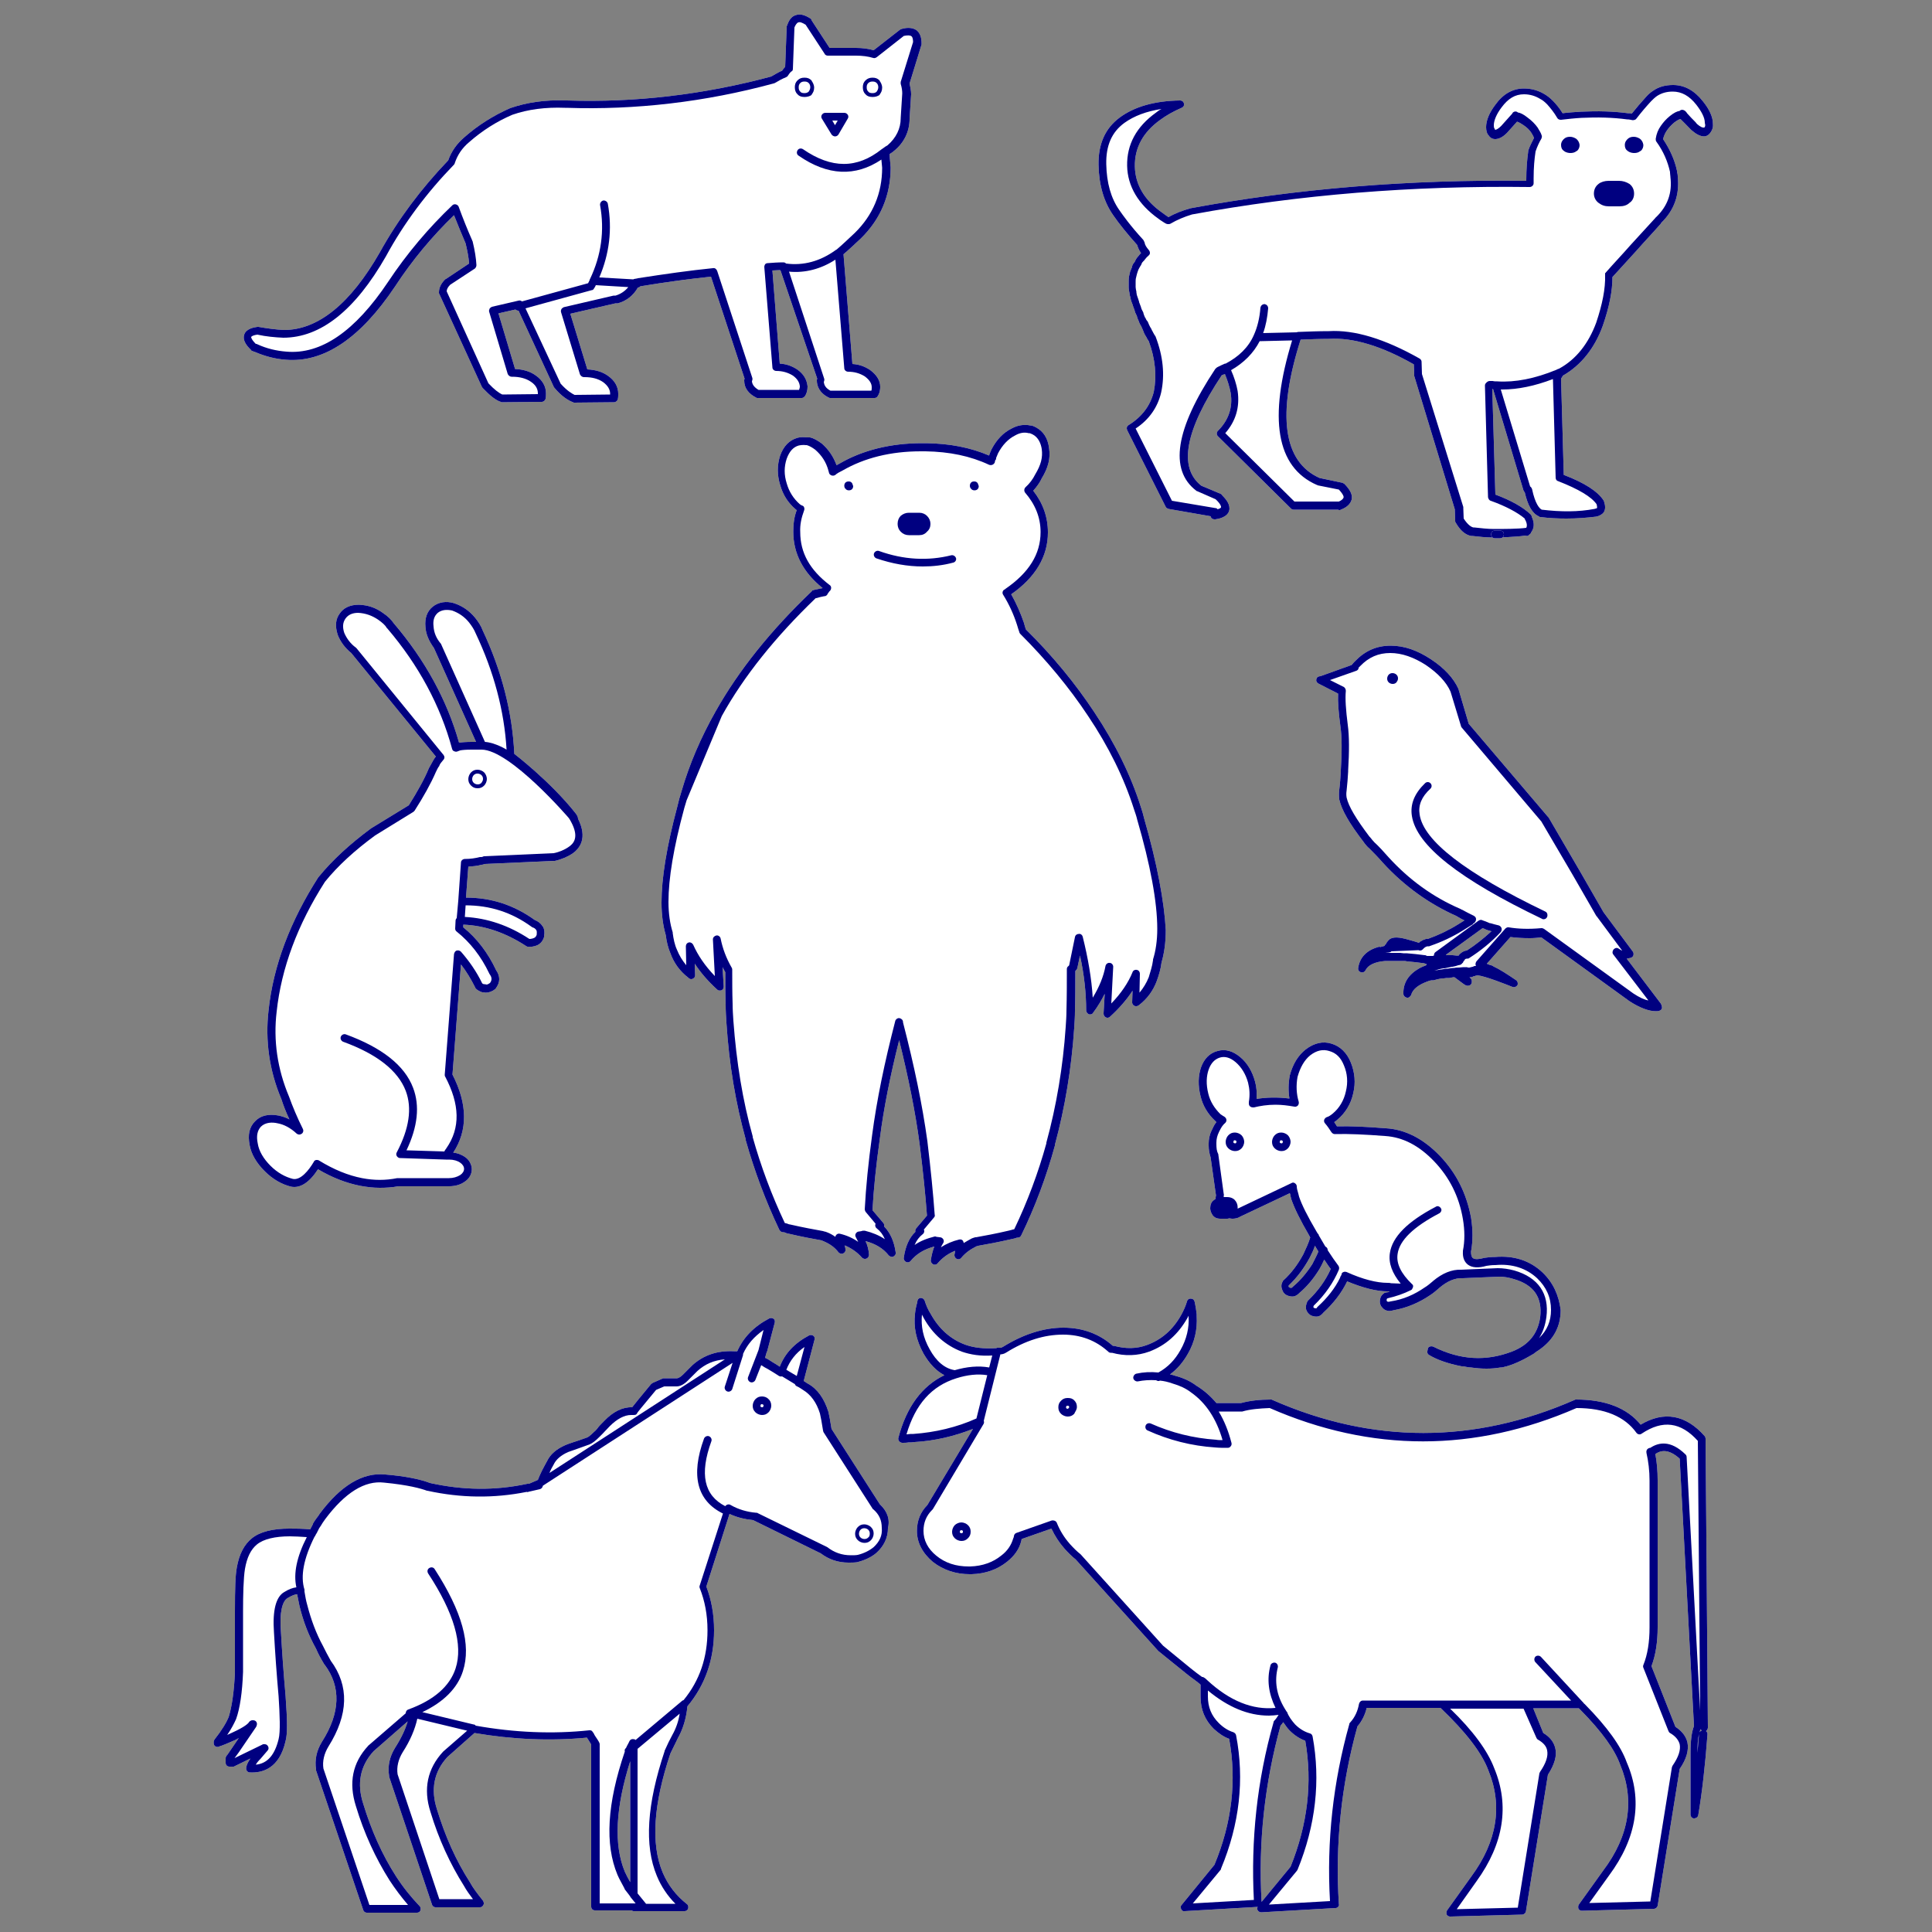 <?xml version="1.0" encoding="utf-8"?>
<!DOCTYPE svg PUBLIC "-//W3C//DTD SVG 1.1//EN" "http://www.w3.org/Graphics/SVG/1.1/DTD/svg11.dtd">
<svg version="1.1" xmlns="http://www.w3.org/2000/svg" xmlns:xlink="http://www.w3.org/1999/xlink" viewBox="0 0 500 500" xml:space="preserve">
<rect x="0" y="0" width="500" height="500" fill="#808080" stroke="none"/>
<g>
	<g id="cow">
		<path id="cowPaintable" fill="white" d="M442,447.1l-0.6-74.8c0-0.2-0.1-0.5-0.2-0.6c-4.9-5.6-10.6-6.6-16.6-3c-3.5-4.3-9.1-6.5-16.7-6.5
			c-0.1,0-0.3,0-0.4,0.1c-26,11.4-52.3,11.4-78.2,0c-0.1-0.1-0.3-0.1-0.4-0.1c-2.9,0-5.5,0.3-7.7,0.9h-6.4c-1.7-2-3.4-3.4-5.2-4.5
			c0,0,0,0,0,0c-1.6-1.2-3.4-2-5.3-2.5c-0.5-0.2-1-0.3-1.5-0.4c1.9-1.4,3.4-3.2,4.6-5.3c1.8-3.1,2.5-6.4,2.3-9.8l0-0.5
			c-0.1-1-0.3-2.1-0.5-3.1c0-0.1-0.1-0.2-0.1-0.3c-0.1-0.3-0.4-0.6-0.8-0.6c-0.5-0.1-1,0.2-1.1,0.7c-0.4,1.3-0.9,2.4-1.5,3.5
			c-2.2,3.9-5.1,6.4-8.9,7.8c-2.7,1-5.5,1-8.5,0.2c-0.1,0-0.2,0-0.3,0h0c-3.5-3.1-7.8-4.7-12.8-4.7c-5.1,0-10.4,1.7-15.7,5
			c-0.1,0-0.2,0.1-0.2,0.1c-0.1,0-0.1,0-0.2,0.1c-0.2,0-0.5,0-0.8,0c-0.1,0-0.2,0-0.2,0c-0.1,0-0.2,0.1-0.3,0.1
			c-3.1,0.2-5.8-0.1-8-0.9c-3.8-1.4-6.8-4.1-8.9-7.9c-0.7-1.1-1.2-2.2-1.6-3.5c-0.2-0.5-0.6-0.7-1.1-0.7c-0.5,0.1-0.8,0.5-0.8,1v0.1
			c-0.3,1-0.5,2-0.6,3c-0.4,3.5,0.3,6.8,2.2,10.3c1.5,2.6,3.3,4.5,5.4,5.6c-5.8,2.8-9.8,8.2-11.9,16.2c-0.1,0.3,0,0.6,0.2,0.9
			c0.2,0.2,0.5,0.4,0.8,0.4c0.5,0,1.1,0,1.6-0.1c0.5,0,1,0,1.6-0.1c5.2-0.3,10.3-1.5,15.1-3.4l-11.8,19.7c-1.8,1.8-2.7,4.1-2.7,6.7
			c0,3,1.4,5.7,4.1,8c2.7,2.1,5.9,3.2,9.6,3.2l0.4,0c3.6-0.1,6.7-1.2,9.2-3.2c1.9-1.5,3.2-3.3,3.7-5.4c0-0.1,0.1-0.3,0.1-0.5
			l7.7-2.7c0.9,1.9,2,3.6,3.4,5.2c1,1.1,1.9,2,2.9,2.8l21.3,23.6c0,0,0.1,0.1,0.1,0.1l7.3,5.9c1.1,0.9,2.3,1.7,3.4,2.6l0.2,0.2
			c0,0,0,0,0,0v3.1c0,3.3,1.1,6,3.4,8.3c1.3,1.2,2.6,2.1,4,2.6c2,10.8,0.7,21.8-3.8,32.6l-8.5,10.4c-0.3,0.3-0.3,0.7-0.1,1.1
			c0.2,0.4,0.5,0.6,0.9,0.5l18.9-1.1c-0.2,0.3-0.2,0.6,0,0.9c0.2,0.3,0.5,0.5,0.9,0.5c0,0,0,0,0.1,0l19.1-1.1c0.3,0,0.5-0.1,0.7-0.3
			c0.2-0.2,0.3-0.5,0.2-0.7c-1-15.4,0.6-30.9,4.8-46c1.2-1.4,2-3.1,2.4-4.8h19.1c6.5,6.2,10.7,11.6,12.4,16.2
			c3.7,9,2.3,18.3-4.4,27.4l-6.3,8.8c-0.2,0.3-0.2,0.7-0.1,1.1c0.2,0.3,0.5,0.5,0.9,0.5c0,0,0,0,0,0l18.6-0.5c0.5,0,0.9-0.4,1-0.8
			l5.7-35.4c1.7-2.6,2.4-5,1.9-6.9c-0.4-1.6-1.4-2.9-3.1-3.9l-2.6-6.4h11.8l0.3,0.3c0,0,0,0,0,0c0,0,0,0,0,0c0,0,0,0,0,0
			c0,0,0,0,0,0c0.1,0.1,0.1,0.1,0.2,0.2c0,0,0,0,0,0c0,0,0,0,0,0c0,0,0,0,0,0s0,0,0,0c0,0,0,0,0,0h0c0,0,0,0,0,0
			c5.5,5.6,8.8,10.2,10.2,14.1c3.8,9.1,2.4,18.4-4.4,27.4l-6.3,8.8c-0.2,0.3-0.2,0.7-0.1,1.1c0.2,0.3,0.5,0.5,0.9,0.5c0,0,0,0,0,0
			l18.6-0.5c0.5,0,0.9-0.4,1-0.8l5.7-35.4c1.8-2.6,2.4-4.9,2-6.9c-0.4-1.6-1.4-2.9-3.1-4l-6.2-15.7c1.1-2.9,1.6-6.3,1.6-10.1v-38
			c0-2.4-0.2-4.7-0.6-6.8c1.3-0.9,3.3-1.5,6.3,1.2l3.7,69.2c-0.6,1.5-0.9,3.8-0.9,6.9v16c0,0.5,0.4,1,0.9,1c0.5,0,1-0.3,1.1-0.8
			c1-5.9,1.8-12.9,2.4-21c0-0.3-0.1-0.6-0.4-0.8C441.7,447.9,442,447.5,442,447.1z M331.4,446.6c0.3-0.3,0.5-0.6,0.7-0.9
			c0.5,0.7,1,1.5,1.7,2.2c1.2,1.2,2.6,2.1,4,2.6c1.9,10.8,0.6,21.7-3.8,32.6l-7.5,9.1C325.6,476.9,327.3,461.5,331.4,446.6z
			 M439.3,453.6c0-2,0.1-3.6,0.4-4.8C439.6,450.4,439.4,452,439.3,453.6z M439.8,448.4c0.1-0.3,0.2-0.6,0.3-0.9
			c0.1,0.1,0.2,0.3,0.3,0.4C440.1,448,439.9,448.1,439.8,448.4z"/>
		<path fill="navy" d="M442,447.1l-0.6-74.8c0-0.2-0.1-0.5-0.2-0.6c-4.9-5.6-10.6-6.6-16.6-3c-3.5-4.3-9.1-6.5-16.7-6.5
			c-0.1,0-0.3,0-0.4,0.1c-26,11.4-52.3,11.4-78.2,0c-0.1-0.1-0.3-0.1-0.4-0.1c-2.9,0-5.5,0.3-7.7,0.9h-6.4c-1.7-2-3.4-3.4-5.2-4.5
			c0,0,0,0,0,0c-1.6-1.2-3.4-2-5.3-2.5c-0.5-0.2-1-0.3-1.5-0.4c1.9-1.4,3.4-3.2,4.6-5.3c1.8-3.1,2.5-6.4,2.3-9.8l0-0.5
			c-0.1-1-0.3-2.1-0.5-3.1c0-0.1-0.1-0.2-0.1-0.3c-0.1-0.3-0.4-0.6-0.8-0.6c-0.5-0.1-1,0.2-1.1,0.7c-0.4,1.3-0.9,2.4-1.5,3.5
			c-2.2,3.9-5.1,6.4-8.9,7.8c-2.7,1-5.5,1-8.5,0.2c-0.1,0-0.2,0-0.3,0h0c-3.5-3.1-7.8-4.7-12.8-4.7c-5.1,0-10.4,1.7-15.7,5
			c-0.1,0-0.2,0.1-0.2,0.1c-0.1,0-0.1,0-0.2,0.1c-0.2,0-0.5,0-0.8,0c-0.1,0-0.2,0-0.2,0c-0.1,0-0.2,0.1-0.3,0.1
			c-3.1,0.2-5.8-0.1-8-0.9c-3.8-1.4-6.8-4.1-8.9-7.9c-0.7-1.1-1.2-2.2-1.6-3.5c-0.2-0.5-0.6-0.7-1.1-0.7c-0.5,0.1-0.8,0.5-0.8,1v0.1
			c-0.3,1-0.5,2-0.6,3c-0.4,3.5,0.3,6.8,2.2,10.3c1.5,2.6,3.3,4.5,5.4,5.6c-5.8,2.8-9.8,8.2-11.9,16.2c-0.1,0.3,0,0.6,0.2,0.9
			c0.2,0.2,0.5,0.4,0.8,0.4c0.5,0,1.1,0,1.6-0.1c0.5,0,1,0,1.6-0.1c5.2-0.3,10.3-1.5,15.1-3.4l-11.8,19.7c-1.8,1.8-2.7,4.1-2.7,6.7
			c0,3,1.4,5.7,4.1,8c2.7,2.1,5.9,3.2,9.6,3.2l0.4,0c3.6-0.1,6.7-1.2,9.2-3.2c1.9-1.5,3.2-3.3,3.7-5.4c0-0.1,0.1-0.3,0.1-0.5
			l7.7-2.7c0.9,1.9,2,3.6,3.4,5.2c1,1.1,1.9,2,2.9,2.8l21.3,23.6c0,0,0.1,0.1,0.1,0.1l7.3,5.9c1.1,0.9,2.3,1.7,3.4,2.6l0.2,0.2
			c0,0,0,0,0,0v3.1c0,3.3,1.1,6,3.4,8.3c1.3,1.2,2.6,2.1,4,2.6c2,10.8,0.7,21.8-3.8,32.6l-8.5,10.4c-0.3,0.3-0.3,0.7-0.1,1.1
			c0.2,0.4,0.5,0.6,0.9,0.5l18.9-1.1c-0.2,0.3-0.2,0.6,0,0.9c0.2,0.3,0.5,0.5,0.9,0.5c0,0,0,0,0.1,0l19.1-1.1c0.3,0,0.5-0.1,0.7-0.3
			c0.2-0.2,0.3-0.5,0.2-0.7c-1-15.4,0.6-30.9,4.8-46c1.2-1.4,2-3.1,2.4-4.8h19.1c6.5,6.2,10.7,11.6,12.4,16.2
			c3.7,9,2.3,18.3-4.4,27.4l-6.3,8.8c-0.2,0.3-0.2,0.7-0.1,1.1c0.2,0.3,0.5,0.5,0.9,0.5c0,0,0,0,0,0l18.6-0.5c0.5,0,0.9-0.4,1-0.8
			l5.7-35.4c1.7-2.6,2.4-5,1.9-6.9c-0.4-1.6-1.4-2.9-3.1-3.9l-2.6-6.4h11.8l0.3,0.3c0,0,0,0,0,0c0,0,0,0,0,0c0,0,0,0,0,0
			c0,0,0,0,0,0c0.1,0.1,0.1,0.1,0.2,0.2c0,0,0,0,0,0c0,0,0,0,0,0c0,0,0,0,0,0s0,0,0,0c0,0,0,0,0,0h0c0,0,0,0,0,0
			c5.5,5.6,8.8,10.2,10.2,14.1c3.8,9.1,2.4,18.4-4.4,27.4l-6.3,8.8c-0.2,0.3-0.2,0.7-0.1,1.1c0.2,0.3,0.5,0.5,0.9,0.5c0,0,0,0,0,0
			l18.6-0.5c0.5,0,0.9-0.4,1-0.8l5.7-35.4c1.8-2.6,2.4-4.9,2-6.9c-0.4-1.6-1.4-2.9-3.1-4l-6.2-15.7c1.1-2.9,1.6-6.3,1.6-10.1v-38
			c0-2.4-0.2-4.7-0.6-6.8c1.3-0.9,3.3-1.5,6.3,1.2l3.7,69.2c-0.6,1.5-0.9,3.8-0.9,6.9v16c0,0.5,0.4,1,0.9,1c0.5,0,1-0.3,1.1-0.8
			c1-5.9,1.8-12.9,2.4-21c0-0.3-0.1-0.6-0.4-0.8C441.7,447.9,442,447.5,442,447.1z M240.6,349.2c-1.7-3-2.3-6-2-9
			c0.1,0.3,0.3,0.5,0.4,0.8c2.3,4.2,5.7,7.2,9.9,8.8c2.3,0.8,4.9,1.2,7.9,1l-0.8,3.1c-2.8-0.5-5.8-0.2-8.9,0.7
			C244.5,354.2,242.3,352.3,240.6,349.2z M236.4,371.1c-0.5,0-1.1,0-1.6,0.1c-0.1,0-0.1,0-0.2,0c2.3-7.8,6.5-12.5,12.9-14.5
			c0,0,0,0,0,0c2.8-0.9,5.6-1.2,8-0.8l-2.8,11.2C247.6,369.4,242,370.7,236.4,371.1z M324.5,491.7l-15.8,0.9l7.2-8.7
			c0.1-0.1,0.1-0.2,0.1-0.3c4.8-11.5,6.1-23.1,3.9-34.5c-0.1-0.4-0.3-0.6-0.7-0.8c-1.3-0.4-2.6-1.2-3.8-2.4
			c-1.9-1.9-2.8-4.1-2.8-6.9v-1.5c5.2,4.3,10.4,6.5,15.8,6.5c0.8,0,1.7-0.1,2.5-0.2c-0.3,0.5-0.7,1.1-1.1,1.5
			c-0.1,0.1-0.2,0.2-0.2,0.4C325.3,460.8,323.7,476.3,324.5,491.7z M331.4,446.6c0.3-0.3,0.5-0.6,0.7-0.9c0.5,0.7,1,1.5,1.7,2.2
			c1.2,1.2,2.6,2.1,4,2.6c1.9,10.8,0.6,21.7-3.8,32.6l-7.5,9.1C325.6,476.9,327.3,461.5,331.4,446.6z M397.6,449.7
			c0.1,0.2,0.2,0.4,0.4,0.5c1.4,0.8,2.2,1.7,2.4,2.8c0.3,1.5-0.3,3.3-1.8,5.5c-0.1,0.1-0.1,0.3-0.2,0.4l-5.6,34.8l-15.8,0.4l5.1-7.2
			c7.1-9.8,8.6-19.7,4.6-29.3c-1.7-4.5-5.5-9.7-11.4-15.4h19L397.6,449.7z M436.5,377.1c0-0.3-0.1-0.5-0.3-0.7
			c-3.9-3.8-7-3.1-9.1-1.7c-0.1,0-0.2,0-0.4,0.1c-0.5,0.2-0.7,0.7-0.6,1.2c0.5,2.2,0.8,4.6,0.8,7.2v38c0,3.7-0.5,7-1.6,9.7
			c-0.1,0.2-0.1,0.5,0,0.7l6.5,16.4c0.1,0.2,0.2,0.4,0.4,0.5c1.4,0.8,2.2,1.8,2.5,2.9c0.3,1.5-0.3,3.3-1.8,5.5
			c-0.1,0.1-0.1,0.3-0.2,0.4l-5.6,34.8l-15.8,0.4l5.1-7.1c7.2-9.7,8.8-19.6,4.6-29.3c-1.5-4.2-5-9.1-10.8-15l-0.1-0.1
			c-0.1-0.1-0.2-0.1-0.2-0.2l-11.1-12c-0.4-0.4-1-0.4-1.4-0.1c-0.4,0.4-0.4,1-0.1,1.4l9.3,10h-33.6c0,0,0,0,0,0c0,0,0,0-0.1,0h-20.2
			c-0.5,0-0.9,0.4-1,0.9c-0.3,1.7-1,3.4-2.3,4.8c-0.1,0.1-0.2,0.2-0.2,0.4c-4.2,15-5.9,30.4-5,45.8l-15.8,0.9l7.2-8.7
			c0.1-0.1,0.1-0.2,0.2-0.3c4.7-11.5,6-23.1,3.9-34.5c-0.1-0.4-0.3-0.7-0.7-0.8c-1.4-0.4-2.7-1.2-3.8-2.3c-0.9-1-1.7-2.1-2.1-3.2
			c0,0,0-0.1-0.1-0.1c0,0,0,0,0,0c0,0,0,0,0,0c0,0,0,0,0,0c-0.2-0.3-0.3-0.5-0.5-0.8c-2.2-3.6-2.7-7.2-1.8-10.7
			c0.1-0.5-0.2-1.1-0.7-1.2c-0.5-0.1-1.1,0.2-1.2,0.7c-1,3.6-0.5,7.3,1.3,11c-5.9,0.6-11.9-1.8-17.7-7.2c-0.2-0.2-0.5-0.5-0.9-0.7
			c-0.1-0.1-0.3-0.1-0.4-0.1c-1-0.7-1.9-1.4-2.9-2.2l-7.2-5.9l-21.3-23.6c0,0-0.1-0.1-0.1-0.1c-0.9-0.7-1.7-1.5-2.7-2.6
			c-1.5-1.7-2.6-3.5-3.4-5.5c-0.2-0.5-0.8-0.7-1.3-0.6l-9.1,3.2c-0.4,0.1-0.7,0.5-0.7,0.9c0,0.1-0.1,0.4-0.2,0.6
			c-0.5,1.7-1.5,3.2-3.1,4.4c-2.1,1.7-4.8,2.7-8,2.8h-0.4c-3.3,0-6.1-0.9-8.4-2.8c-2.2-1.8-3.3-4-3.3-6.4c0-2.1,0.7-3.9,2.2-5.4
			c0.1-0.1,0.1-0.1,0.2-0.2l13.1-22c0.2-0.3,0.2-0.6,0.1-0.9l3.1-12.4l0,0c0,0,0,0,0,0l1.2-4.8c0.2,0,0.4,0,0.7-0.1
			c0.1,0,0.2-0.1,0.3-0.1c0.1,0,0.1-0.1,0.2-0.1c0.1,0,0.1-0.1,0.2-0.1c5.1-3.2,10-4.7,14.8-4.7c4.6,0,8.5,1.5,11.7,4.4
			c0.2,0.2,0.4,0.3,0.7,0.3h0.3c3.3,0.9,6.6,0.8,9.6-0.3c4.3-1.6,7.5-4.5,9.9-8.7c0.1-0.2,0.2-0.4,0.3-0.6v0.1c0.2,3-0.5,6-2.1,8.8
			c-1.4,2.5-3.2,4.4-5.7,5.8c-2-0.2-3.9-0.1-5.7,0.3c-0.5,0.1-0.9,0.7-0.8,1.2s0.7,0.9,1.2,0.8c1.5-0.3,3-0.4,4.7-0.3
			c0.3,0.2,0.7,0.3,1,0.1c1,0.1,2,0.3,3.4,0.8c1.7,0.5,3.3,1.2,4.7,2.3c3.7,2.6,6.5,6.7,8.1,12.3c-0.6,0-1.2,0-1.7-0.1
			c-5.9-0.4-11.5-1.8-16.9-4.2c-0.5-0.2-1.1,0-1.3,0.5c-0.2,0.5,0,1.1,0.5,1.3c5.5,2.5,11.4,4,17.5,4.4c1,0.1,2.2,0.1,3.2,0.1
			c0.3,0,0.6-0.1,0.8-0.4c0.2-0.2,0.3-0.6,0.2-0.9c-0.8-3.1-1.9-5.8-3.3-8.1h5.8c0.1,0,0.2,0,0.3,0c2-0.6,4.5-0.8,7.1-0.9
			c26.3,11.5,53,11.5,79.4,0c7.3,0,12.5,2.2,15.5,6.4c0.3,0.4,0.9,0.6,1.4,0.2c5.4-3.6,10.1-3,14.5,1.9l0.6,69.8L436.5,377.1z
			 M439.3,453.6c0-2,0.1-3.6,0.4-4.8C439.6,450.4,439.4,452,439.3,453.6z M439.8,448.4c0.1-0.3,0.2-0.6,0.3-0.9
			c0.1,0.1,0.2,0.3,0.3,0.4C440.1,448,439.9,448.1,439.8,448.4z"/>
		<g>
			<path fill="white" d="M248.8,395c-0.4,0-0.7,0.1-1,0.4c-0.2,0.2-0.4,0.6-0.4,1s0.1,0.7,0.4,1s0.6,0.4,1,0.4s0.7-0.1,1-0.4
				c0.2-0.2,0.4-0.6,0.4-1s-0.1-0.7-0.4-1C249.5,395.2,249.2,395,248.8,395L248.8,395z"/>
			<path fill="navy" d="M248.8,394c-0.6,0-1.3,0.3-1.7,0.7c-0.4,0.4-0.7,1.1-0.7,1.7c0,0.7,0.2,1.2,0.7,1.7c0.4,0.4,1.1,0.7,1.7,0.7
				c0.7,0,1.2-0.2,1.7-0.7c0.5-0.5,0.7-1,0.7-1.7c0-0.7-0.2-1.2-0.7-1.7C250.1,394.3,249.4,394,248.8,394z M249.1,396.7
				c-0.1,0.1-0.1,0.1-0.3,0.1c-0.1,0-0.3-0.1-0.3-0.1c-0.1-0.1-0.1-0.1-0.1-0.3c0-0.1,0.1-0.2,0.1-0.3c0,0,0.2-0.1,0.3-0.1
				c0.1,0,0.3,0.1,0.3,0.1c0.1,0.1,0.1,0.1,0.1,0.3S249.2,396.6,249.1,396.7z"/>
		</g>
		<g>
			<path fill="white" d="M277.3,365.2c0.2-0.2,0.4-0.6,0.4-1s-0.1-0.7-0.4-1s-0.6-0.4-1-0.4s-0.7,0.1-1,0.4c-0.2,0.2-0.4,0.6-0.4,1
				s0.1,0.7,0.4,1c0.2,0.2,0.6,0.4,1,0.4S277,365.4,277.3,365.2L277.3,365.2z"/>
			<path fill="navy" d="M276.3,361.8c-0.7,0-1.2,0.2-1.7,0.7c-0.5,0.5-0.7,1-0.7,1.7s0.2,1.2,0.7,1.7c0.4,0.4,1.1,0.7,1.7,0.7
				c0.7,0,1.2-0.2,1.7-0.7c0,0,0.1-0.1,0.1-0.2c0.2-0.4,0.6-0.9,0.6-1.6c0-0.7-0.2-1.2-0.7-1.7S277,361.8,276.3,361.8z M276.5,364.5
				c-0.1,0-0.1,0.1-0.2,0.1c-0.1,0-0.3-0.1-0.3-0.1c-0.1-0.1-0.1-0.1-0.1-0.3s0-0.2,0.1-0.3c0.1-0.1,0.1-0.1,0.3-0.1s0.2,0,0.3,0.1
				c0.1,0.1,0.1,0.1,0.1,0.3C276.7,364.3,276.6,364.4,276.5,364.5z"/>
		</g>
	</g>
	<g id="horse">
		<path id="horsePaintable" fill="white" d="M227.7,389.3l-12.5-19.5c-0.3-2-0.6-3.5-0.8-4.4c-1.1-3.5-2.9-6-5.3-7.3c-0.4-0.2-0.7-0.5-1.1-0.7l2.8-10.7
			c0.1-0.4,0-0.8-0.3-1c-0.3-0.2-0.7-0.3-1.1-0.1c-3.8,2-6.3,4.7-7.6,8.1c-0.6-0.4-1.2-0.8-1.9-1.2c-0.6-0.4-1.2-0.8-1.9-1.1
			l0.4-1.4l0.1-0.2c0-0.1,0.1-0.2,0.1-0.3l1.9-7.2c0.1-0.4,0-0.8-0.3-1c-0.3-0.2-0.7-0.3-1.1-0.1c-4,2.1-6.7,4.9-8.3,8.5l-0.9,0
			c-4.3-0.2-7.8,1-10.7,3.6l-2.5,2.5c-0.7,0.7-1.3,0.9-1.5,0.9h-3.4c-0.1,0-0.3,0-0.4,0.1l-2.5,1.1c-0.1,0.1-0.3,0.2-0.4,0.3
			c-2.9,3.5-4.3,5.2-4.9,6c-2.4-0.1-4.9,1.1-7.2,3.5c-0.8,0.8-1.5,1.5-1.9,2.1c-0.3,0.3-0.5,0.6-0.7,0.7c-1.1,1.1-1.6,1.4-1.8,1.5
			c-1.6,0.6-2.9,1-3.8,1.3c-1.2,0.4-1.7,0.6-1.9,0.7c-2.3,1-3.9,2.4-4.7,4.1c-0.9,1.6-1.8,3.3-2.4,4.9l-2.3,1c-0.1,0-0.2,0-0.4,0
			c-8.4,1.8-16.6,1.7-25.2-0.2c-2.6-1-6.6-1.8-11.6-2.2c-5.8-0.6-11.5,2.8-17,10.2c-0.2,0.4-0.5,0.7-0.7,1c-0.4,0.5-0.7,1-1,1.5
			c0,0,0,0,0,0.1c0,0,0,0,0,0l-0.3,0.6c-0.2,0.3-0.3,0.6-0.4,0.8c-2-0.2-3.8-0.2-5.4-0.2c-4.3,0-7.6,0.8-9.7,2.5
			c-2,1.6-3.3,4.1-3.9,7.5c-0.4,2.1-0.5,5.4-0.5,11.5l0,15.6c-0.2,5-0.8,9-1.6,11.6c-0.6,1.5-1.8,3.5-3.7,5.9
			c-0.1,0.2-0.2,0.4-0.2,0.6v0.3c0,0.6,0.4,1,1,1h0.1c0.1,0,0.2,0,0.3-0.1c1-0.3,2.6-1,4.2-1.7c0.3-0.2,0.6-0.3,0.9-0.5
			c-0.7,1-1.2,1.8-1.7,2.5c-0.8,1.1-1.3,2-1.5,2.1c-0.1,0.2-0.2,0.4-0.2,0.6v1.2c0,0.6,0.4,1,1,1h0.9c0.2,0,0.3,0,0.4-0.1l4.1-2
			c-0.7,1-1.1,1.9-1.1,2.6c0,0.5,0.4,1,0.9,1c3.3,0.2,7.7-1,9.3-8.1c0.5-1.8,0.5-5,0-11.8c-0.5-5.6-0.9-11.2-1.2-16.6
			c-0.4-4.6,0.3-7.8,1.7-8.6c1.3-0.8,2.1-1,2.5-1c0.2,1,0.4,2,0.6,3c1,4.1,2.4,7.7,4.3,11.1c0.5,1.2,1.2,2.5,2.1,4
			c0,0,0,0.1,0.1,0.1c4.3,5.7,4.1,12.5-0.7,20c-1.4,2.3-1.9,4.7-1.5,7.2c0,0.1,0,0.1,0,0.2l12.2,36.1c0.1,0.4,0.5,0.7,0.9,0.7h13
			c0.4,0,0.8-0.2,0.9-0.6s0.1-0.8-0.2-1.1c-2.2-2.3-4.3-4.9-6.1-7.7c-3.6-5.6-6.4-11.9-8.5-18.8c-1.7-5.2-0.8-9.8,2.7-13.6l8.8-7.7
			c-0.6,2.1-1.7,4.4-3.3,6.9c-1.4,2.3-1.9,4.7-1.5,7.2c0,0.1,0,0.1,0,0.2l11.1,33.1c0.1,0.4,0.5,0.7,0.9,0.7h11.5
			c0.4,0,0.7-0.2,0.9-0.6c0.2-0.3,0.1-0.8-0.1-1.1c-1.5-1.9-2.6-3.3-3.4-4.8c-3.6-5.6-6.4-11.9-8.5-18.8c-1.7-5.2-0.8-9.8,2.7-13.6
			l7-6.2c10,1.7,19.7,2.1,29.1,1.2c0.3,0.5,0.7,1.1,1,1.6l0.1,0.2v41.9c0,0.6,0.4,1,1,1h9.4c0.2,0.1,0.4,0.2,0.6,0.2h13.2
			c0.4,0,0.8-0.3,0.9-0.7c0.1-0.4,0-0.9-0.3-1.1c-2.8-2.2-4.9-4.9-6.3-8.2c-3.1-7.4-2.4-17.7,2-30.8c0.7-1.5,1.4-2.8,1.9-3.9
			c1.3-2.3,2.2-5.1,2.5-8.3c4.6-5.5,6.9-12.1,6.9-19.7c0-4.1-0.7-7.9-2-11.3l6-18.8c1.9,0.9,4,1.4,6.1,1.6l17.5,8.6
			c2.1,1.6,4.5,2.4,7.2,2.4c0.7,0,1.5,0,2.2-0.1c2-0.5,3.7-1.3,5-2.4c2-1.8,3-4,3-6.4C230.4,393,229.5,391,227.7,389.3z
			 M163.1,455.8v31.3c-0.5-0.9-1-1.8-1.4-2.7C158.8,477.4,159.3,467.8,163.1,455.8z"/>
		<path fill="navy" d="M227.7,389.3l-12.5-19.5c-0.3-2-0.6-3.5-0.8-4.4c-1.1-3.5-2.9-6-5.3-7.3c-0.4-0.2-0.7-0.5-1.1-0.7l2.8-10.7
			c0.1-0.4,0-0.8-0.3-1c-0.3-0.2-0.7-0.3-1.1-0.1c-3.8,2-6.3,4.7-7.6,8.1c-0.6-0.4-1.2-0.8-1.9-1.2c-0.6-0.4-1.2-0.8-1.9-1.1
			l0.4-1.4l0.1-0.2c0-0.1,0.1-0.2,0.1-0.3l1.9-7.2c0.1-0.4,0-0.8-0.3-1c-0.3-0.2-0.7-0.3-1.1-0.1c-4,2.1-6.7,4.9-8.3,8.5l-0.9,0
			c-4.3-0.2-7.8,1-10.7,3.6l-2.5,2.5c-0.7,0.7-1.3,0.9-1.5,0.9h-3.4c-0.1,0-0.3,0-0.4,0.1l-2.5,1.1c-0.1,0.1-0.3,0.2-0.4,0.3
			c-2.9,3.5-4.3,5.2-4.9,6c-2.4-0.1-4.9,1.1-7.2,3.5c-0.8,0.8-1.5,1.5-1.9,2.1c-0.3,0.3-0.5,0.6-0.7,0.7c-1.1,1.1-1.6,1.4-1.8,1.5
			c-1.6,0.6-2.9,1-3.8,1.3c-1.2,0.4-1.7,0.6-1.9,0.7c-2.3,1-3.9,2.4-4.7,4.1c-0.9,1.6-1.8,3.3-2.4,4.9l-2.3,1c-0.1,0-0.2,0-0.4,0
			c-8.4,1.8-16.6,1.7-25.2-0.2c-2.6-1-6.6-1.8-11.6-2.2c-5.8-0.6-11.5,2.8-17,10.2c-0.2,0.4-0.5,0.7-0.7,1c-0.4,0.5-0.7,1-1,1.5
			c0,0,0,0,0,0.1c0,0,0,0,0,0l-0.3,0.6c-0.2,0.3-0.3,0.6-0.4,0.8c-2-0.2-3.8-0.2-5.4-0.2c-4.3,0-7.6,0.8-9.7,2.5
			c-2,1.6-3.3,4.1-3.9,7.5c-0.4,2.1-0.5,5.4-0.5,11.5l0,15.6c-0.2,5-0.8,9-1.6,11.6c-0.6,1.5-1.8,3.5-3.7,5.9
			c-0.1,0.2-0.2,0.4-0.2,0.6v0.3c0,0.6,0.4,1,1,1h0.1c0.1,0,0.2,0,0.3-0.1c1-0.3,2.6-1,4.2-1.7c0.3-0.2,0.6-0.3,0.9-0.5
			c-0.7,1-1.2,1.8-1.7,2.5c-0.8,1.1-1.3,2-1.5,2.1c-0.1,0.2-0.2,0.4-0.2,0.6v1.2c0,0.6,0.4,1,1,1h0.9c0.2,0,0.3,0,0.4-0.1l4.1-2
			c-0.7,1-1.1,1.9-1.1,2.6c0,0.5,0.4,1,0.9,1c3.3,0.2,7.7-1,9.3-8.1c0.5-1.8,0.5-5,0-11.8c-0.5-5.6-0.9-11.2-1.2-16.6
			c-0.4-4.6,0.3-7.8,1.7-8.6c1.3-0.8,2.1-1,2.5-1c0.2,1,0.4,2,0.6,3c1,4.1,2.4,7.7,4.3,11.1c0.5,1.2,1.2,2.5,2.1,4
			c0,0,0,0.1,0.1,0.1c4.3,5.7,4.1,12.5-0.7,20c-1.4,2.3-1.9,4.7-1.5,7.2c0,0.1,0,0.1,0,0.2l12.2,36.1c0.1,0.4,0.5,0.7,0.9,0.7h13
			c0.4,0,0.8-0.2,0.9-0.6s0.1-0.8-0.2-1.1c-2.2-2.3-4.3-4.9-6.1-7.7c-3.6-5.6-6.4-11.9-8.5-18.8c-1.7-5.2-0.8-9.8,2.7-13.6l8.8-7.7
			c-0.6,2.1-1.7,4.4-3.3,6.9c-1.4,2.3-1.9,4.7-1.5,7.2c0,0.1,0,0.1,0,0.2l11.1,33.1c0.1,0.4,0.5,0.7,0.9,0.7h11.5
			c0.4,0,0.7-0.2,0.9-0.6c0.2-0.3,0.1-0.8-0.1-1.1c-1.5-1.9-2.6-3.3-3.4-4.8c-3.6-5.6-6.4-11.9-8.5-18.8c-1.7-5.2-0.8-9.8,2.7-13.6
			l7-6.2c10,1.7,19.7,2.1,29.1,1.2c0.3,0.5,0.7,1.1,1,1.6l0.1,0.2v41.9c0,0.6,0.4,1,1,1h9.4c0.2,0.1,0.4,0.2,0.6,0.2h13.2
			c0.4,0,0.8-0.3,0.9-0.7c0.1-0.4,0-0.9-0.3-1.1c-2.8-2.2-4.9-4.9-6.3-8.2c-3.1-7.4-2.4-17.7,2-30.8c0.7-1.5,1.4-2.8,1.9-3.9
			c1.3-2.3,2.2-5.1,2.5-8.3c4.6-5.5,6.9-12.1,6.9-19.7c0-4.1-0.7-7.9-2-11.3l6-18.8c1.9,0.9,4,1.4,6.1,1.6l17.5,8.6
			c2.1,1.6,4.5,2.4,7.2,2.4c0.7,0,1.5,0,2.2-0.1c2-0.5,3.7-1.3,5-2.4c2-1.8,3-4,3-6.4C230.4,393,229.5,391,227.7,389.3z
			 M208.2,348.6l-2,7.5l-2.7-1.6C204.4,352.2,205.9,350.2,208.2,348.6z M143.3,379c0.6-1.3,1.9-2.4,3.7-3.2c0.2-0.1,0.9-0.3,1.7-0.6
			c0.9-0.3,2.2-0.8,3.9-1.4c0.7-0.3,1.5-0.9,2.5-1.9c0.2-0.2,0.5-0.5,0.8-0.8c0.5-0.5,1.1-1.2,1.9-2c1.9-1.9,3.8-2.9,5.5-2.9
			c0.2,0,0.4,0,0.6,0c0.3,0,0.6,0,0.8-0.2c0.1-0.1,0.2-0.2,0.2-0.3c0.1-0.2,0.9-1.2,4.9-6l2.1-0.9h3.2c0.9,0,1.9-0.5,2.9-1.5
			l2.5-2.5c2-1.8,4.3-2.8,7.1-3l-45.4,29.4C142.5,380.4,142.9,379.7,143.3,379z M76.7,410.8c-0.9,0.1-2,0.5-3.1,1.2
			c-2.2,1.2-3.1,4.8-2.7,10.4c0.3,5.4,0.7,11,1.2,16.6c0.3,4.7,0.5,9.2,0,11.1c-1,4.1-2.9,6.3-5.9,6.6c0.2-0.4,0.6-0.9,1.2-1.5
			c1.1-1.3,1.7-2,1.8-2.1c0.3-0.3,0.4-0.7,0.2-1.1s-0.5-0.6-0.9-0.6h-0.2c-0.2,0-0.3,0-0.4,0.1l-7.2,3.5c0.2-0.3,0.6-0.8,1.1-1.5
			c1-1.5,2.5-3.7,4.5-6.6c0.1-0.2,0.2-0.5,0.2-0.7c0-0.6-0.4-1-1-1h-0.2c-0.3,0-0.6,0.2-0.8,0.4c-0.2,0.4-1.1,1.3-4.4,2.8
			c-0.4,0.2-0.9,0.4-1.3,0.6c1.1-1.6,1.8-3,2.3-4.1c1-2.8,1.6-6.9,1.8-12.2v-15.6c0-4.3,0.1-8.7,0.5-11.1c0.5-2.9,1.5-5,3.1-6.3
			c1.7-1.4,4.7-2.1,8.5-2.1c1.3,0,2.8,0.1,4.4,0.2C76.8,402.9,75.9,407.2,76.7,410.8z M114.7,453.3
			C114.7,453.4,114.7,453.4,114.7,453.3c-4.1,4.4-5.2,9.7-3.3,15.6c2.1,7,5.1,13.5,8.7,19.2c0.6,1.1,1.4,2.2,2.3,3.4h-8.7
			l-10.8-32.3c-0.3-1.9,0.2-3.9,1.3-5.7c2-3.1,3.2-6,3.8-8.7l12.9,3.1L114.7,453.3z M174,449c-0.6,1.1-1.3,2.5-2,4.1
			c0,0,0,0.1,0,0.1c-4.6,13.8-5.3,24.4-2,32.3c1.1,2.7,2.8,5.2,4.8,7.2h-7.6l-2.2-2.7v-37.4l10.9-9.1
			C175.6,445.5,174.9,447.4,174,449z M226.1,400.4c-1.1,0.9-2.5,1.6-4.1,2c-0.5,0.1-1.2,0.1-1.8,0.1c-2.3,0-4.3-0.7-6.1-2.1
			c-0.1,0-0.1-0.1-0.2-0.1l-17.8-8.7c-0.1-0.1-0.2-0.1-0.4-0.1c-2.4-0.2-4.7-0.9-6.6-2c-0.3-0.2-0.6-0.2-0.9-0.1
			c-0.2,0.1-0.4,0.2-0.5,0.4c-5.5-2.8-6.7-8.3-3.6-16.8c0.2-0.5-0.1-1.1-0.6-1.3c-0.5-0.2-1.1,0.1-1.3,0.6
			c-3.5,9.6-1.8,16.1,4.9,19.4l-6,18.6c-0.1,0.2-0.1,0.5,0,0.7c1.3,3.3,2,6.9,2,10.9c0,7-2,13-6.2,18.1c-0.1,0-0.3,0.1-0.4,0.2
			l-12,10.1c-0.1-0.1-0.3-0.2-0.5-0.2c-0.5-0.1-0.9,0.1-1.1,0.5c-0.2,0.5-0.6,1.1-0.9,1.8c-0.3,0.2-0.4,0.5-0.3,0.9
			c-4.6,13.5-5.2,24-1.9,31.9c0.5,1.2,1.2,2.3,1.8,3.5c0,0.1,0.1,0.3,0.2,0.4l0.7,0.9c0.2,0.3,0.5,0.6,0.7,1l1.3,1.6
			c-0.1,0-0.2,0-0.3,0h-9v-41.2c0-0.2-0.1-0.4-0.2-0.6l-0.3-0.5c-0.3-0.5-0.7-1-0.9-1.4c-0.1-0.3-0.3-0.5-0.5-0.8s-0.5-0.3-0.8-0.3
			c-9.4,1-19.3,0.6-29.4-1.2c-0.1-0.2-0.3-0.3-0.5-0.3l-13.3-3.2c5.5-2.6,9.1-6.2,10.5-10.6c2.2-6.8-0.2-15.4-7.3-26.4
			c-0.3-0.5-0.9-0.6-1.4-0.3c-0.5,0.3-0.6,0.9-0.3,1.4c6.7,10.2,9.1,18.5,7.1,24.6c-1.5,4.6-5.6,8.2-12.2,10.6
			c-0.4,0.1-0.7,0.5-0.7,1l-9.6,8.3c0,0-0.1,0-0.1,0.1c-4.1,4.4-5.1,9.6-3.2,15.6c2.1,7,5.1,13.5,8.7,19.2c1.5,2.3,3.1,4.4,4.8,6.4
			h-10l-11.9-35.3c-0.3-1.9,0.2-3.9,1.3-5.7c5.2-8.3,5.4-15.7,0.6-22.2c-0.8-1.4-1.4-2.6-2-3.8c-1.8-3.3-3.1-6.8-4.1-10.7
			c-0.3-1-0.5-2.2-0.7-3.4c0,0,0,0,0,0c0-0.2,0-0.3,0-0.5c-1.1-3.5-0.2-8.1,2.6-13.7c0.1-0.1,0.2-0.2,0.2-0.3
			c0.1-0.2,0.2-0.4,0.4-0.7c0.1-0.1,0.1-0.3,0.2-0.4c0-0.1,0.1-0.1,0.1-0.2l0.3-0.6c0.3-0.4,0.6-0.9,0.9-1.4c0.2-0.3,0.5-0.7,0.7-1
			c5.1-6.8,10.2-10,15.2-9.4c6.2,0.6,9.5,1.5,11.1,2.1c0,0,0.1,0,0.1,0c8.7,1.9,17.2,2,25.7,0.3c0.2,0.1,0.5,0,0.7-0.1
			c0,0,0.1,0,0.1,0c0.8-0.2,1.7-0.4,2.6-0.6c0.4-0.1,0.7-0.4,0.8-0.9l49.1-31.8l-2,6.1c-0.2,0.5,0.1,1.1,0.6,1.3
			c0.5,0.2,1.1-0.1,1.3-0.6l2.8-8.8c0-0.1,0-0.2,0-0.3c1.1-2.5,2.9-4.5,5.3-6.2l-1.3,5.2l-2.7,7c-0.2,0.5,0.1,1.1,0.6,1.3
			c0.5,0.2,1.1-0.1,1.3-0.6l1.5-3.8c0.6,0.4,1.1,0.7,1.7,1c1,0.6,2,1.2,2.9,1.8c0.2,0.1,0.5,0.2,0.8,0.1l3.3,2
			c0.1,0.2,0.2,0.4,0.4,0.5c0.2,0.1,0.4,0.2,0.6,0.3c0.3,0.2,0.7,0.4,1.1,0.7c2,1.2,3.5,3.2,4.4,6.1c0.2,0.9,0.5,2.4,0.8,4.4
			c0,0.1,0.1,0.3,0.1,0.4l12.7,19.8c0,0.1,0.1,0.1,0.2,0.2c1.5,1.3,2.2,2.8,2.2,4.8C228.4,397.4,227.6,399,226.1,400.4z
			 M163.1,455.8v31.3c-0.5-0.9-1-1.8-1.4-2.7C158.8,477.4,159.3,467.8,163.1,455.8z"/>
		<g>
			<path fill="white" d="M198.6,363.8c0-0.4-0.1-0.7-0.4-1c-0.2-0.2-0.6-0.4-1-0.4s-0.7,0.1-1,0.4c-0.2,0.2-0.4,0.6-0.4,1
				s0.1,0.7,0.4,1c0.2,0.2,0.6,0.4,1,0.4s0.7-0.1,1-0.4C198.5,364.5,198.6,364.2,198.6,363.8L198.6,363.8z"/>
			<path fill="navy" d="M197.2,366.2c-0.6,0-1.3-0.3-1.7-0.7c-0.5-0.5-0.7-1-0.7-1.7c0-0.6,0.3-1.3,0.7-1.7c0.5-0.5,1-0.7,1.7-0.7
				c0.6,0,1.2,0.2,1.6,0.6c0.5,0.4,0.8,1,0.8,1.8c0,0.6-0.3,1.3-0.7,1.7C198.4,366,197.9,366.2,197.2,366.2z M197.2,363.4
				c-0.2,0-0.2,0-0.3,0.1c0,0-0.1,0.2-0.1,0.3c0,0.2,0,0.2,0.1,0.3c0,0,0.2,0.1,0.3,0.1c0.2,0,0.2,0,0.3-0.1c0,0,0.1-0.2,0.1-0.3
				s0-0.2,0-0.2c0,0-0.1,0-0.1-0.1C197.5,363.5,197.3,363.4,197.2,363.4z M197.6,363.6L197.6,363.6L197.6,363.6z"/>
		</g>
		<g>
			<path fill="navy" d="M223.7,394.5c-0.7,0-1.2,0.2-1.7,0.7c-0.4,0.4-0.7,1.1-0.7,1.7c0,0.7,0.2,1.2,0.7,1.7
				c0.4,0.4,1.1,0.7,1.7,0.7c0.7,0,1.2-0.2,1.7-0.7c0.4-0.4,0.7-1.1,0.7-1.7c0-0.7-0.2-1.2-0.7-1.7
				C225,394.8,224.3,394.5,223.7,394.5z M224,397.2c-0.1,0.1-0.1,0.1-0.3,0.1c-0.1,0-0.3-0.1-0.3-0.1c-0.1-0.1-0.1-0.1-0.1-0.3
				c0-0.1,0.1-0.3,0.1-0.3c0.1-0.1,0.1-0.1,0.3-0.1c0.1,0,0.3,0.1,0.3,0.1c0.1,0.1,0.1,0.1,0.1,0.3C224.1,397,224,397.2,224,397.2z"
				/>
			<path fill="white" d="M225.1,396.9c0-0.4-0.1-0.7-0.4-1c-0.2-0.2-0.6-0.4-1-0.4s-0.7,0.1-1,0.4c-0.2,0.2-0.4,0.6-0.4,1
				s0.1,0.7,0.4,1c0.2,0.2,0.6,0.4,1,0.4s0.7-0.1,1-0.4C225,397.7,225.1,397.3,225.1,396.9L225.1,396.9z"/>
		</g>
	</g>
	<g id="mouse">
		<path id="mousePaintable" fill="white" d="M399.2,329.3c-3.3-3.1-7.4-4.4-12.3-4h-0.1c-1,0-1.7,0.1-2.4,0.2c-0.1,0-0.1,0-0.1,0
			c-1.5,0.4-2.6,0.5-3.1,0.1c-0.4-0.3-0.5-0.9-0.5-1.7c0.5-2.7,0.5-5.6,0-8.8c-1.2-6.3-3.8-11.5-8-15.9c-4.3-4.5-9-6.9-14-7.2
			c-5.1-0.4-9.2-0.6-12.7-0.5c-0.2-0.3-0.4-0.7-0.7-1.1c0.3-0.2,0.6-0.4,0.9-0.7c2-1.7,3.4-4,4-6.7c0.7-2.8,0.4-5.5-0.6-8
			c-1-2.5-2.7-4.2-5-4.9c-2.2-0.7-4.5-0.2-6.7,1.5c-1.9,1.5-3.3,3.7-4.1,6.7c-0.4,2.1-0.4,4.1-0.1,6c-3.1-0.4-6.1-0.3-8.5,0.1
			c0.1-1.6,0-3.1-0.4-4.5c-0.7-2.6-2-4.8-3.8-6.3c-1.9-1.6-3.9-2.2-5.9-1.6c-2,0.5-3.5,2-4.3,4.3c-0.7,2.1-0.8,4.6-0.1,7.4
			c0.6,2.5,1.9,4.6,3.7,6.3c0.1,0.1,0.3,0.3,0.4,0.4c-0.4,0.5-0.7,1-1,1.7c0,0.1-0.1,0.1-0.1,0.2c0,0.1-0.1,0.1-0.1,0.2
			c-0.6,1.2-0.8,2.4-0.8,3.5v0.4c0,1.2,0.2,2.2,0.5,3.1l1.4,9.9c-0.1,0.3-0.1,0.6-0.1,0.9c-0.2,0.1-0.4,0.2-0.6,0.4
			c-0.5,0.4-0.8,1.1-0.8,2c0,0.7,0.3,1.3,0.7,1.9c0.7,0.8,1.6,0.8,2,0.8h1.6c0.2,0,0.4,0,0.6-0.1c0.2,0,0.5,0.1,0.8,0.1
			c0.6,0,1.4-0.1,2-0.5l12.9-6.1c0.1,0.3,0.2,0.5,0.2,0.8l0.2,0.8c0.8,2.3,2.2,5.2,4.7,9.5c0,0.1,0.1,0.1,0.1,0.2c0,0,0,0.1,0.1,0.1
			c-0.4,1.4-1.1,2.9-1.8,4.4c-1.4,2.6-3.1,4.9-5.2,6.8c-0.1,0.1-0.1,0.1-0.1,0.2c-0.4,0.6-0.5,1.3-0.2,2.1c0.2,0.7,0.6,1.2,1.2,1.5
			c0.7,0.3,1.3,0.4,1.9,0.3c0.7-0.2,1.1-0.6,1.4-0.9c1.9-1.6,3.6-3.6,5.2-6.2c0.4-0.7,0.8-1.5,1.2-2.4c0.6,0.8,1.1,1.7,1.7,2.4
			c-1.3,2.9-3.2,5.6-5.9,8.2c-0.1,0.1-0.1,0.2-0.2,0.3c-0.3,0.7-0.4,1.3-0.3,1.9c0.2,0.7,0.6,1.2,1.2,1.6c0.7,0.3,1.3,0.4,1.9,0.3
			c0.5-0.1,1-0.5,1.4-1c2.6-2.4,4.7-5.1,6.1-8c0,0,0-0.1,0-0.1c4.1,1.7,7.6,2.6,10.5,2.6c0.1,0,0.2,0,0.3,0c0.1,0,0.2,0.1,0.2,0.1
			c-0.3,0.1-0.7,0.2-1,0.2c-0.1,0-0.2,0.1-0.3,0.1c-0.6,0.4-1,0.9-1.1,1.5c-0.2,0.7-0.1,1.3,0.2,1.9c0,0,0,0.1,0.1,0.1
			c0.4,0.6,0.9,1,1.5,1.1c0.6,0.2,1.2,0,1.6-0.1c3.5-0.6,6.7-2,9.5-3.9c0.8-0.5,1.6-1.2,2.3-1.8l0.1-0.1c2-1.7,4-2.6,6-2.5l9.5-0.4
			c1.2,0,2.4,0.2,3.7,0.6c5.3,1.5,7.5,4.8,6.9,9.9c-0.6,4.2-2.9,7.1-7.1,8.8c-6.9,2.7-13.6,2.3-20.6-1.2c-0.3-0.1-0.6-0.1-0.9,0
			c-0.3,0.1-0.5,0.4-0.5,0.7l-0.1,0.5c-0.1,0.4,0.1,0.8,0.5,1c1.8,1.1,4.7,2.2,8.4,2.9c0,0,0.1,0,0.2,0c0,0,0.1,0,0.2,0
			c0.2,0,0.3,0.1,0.5,0.1c0.5,0.1,1,0.2,1.5,0.2c1.4,0.2,2.7,0.3,4,0.3c1.3,0,2.5-0.1,3.6-0.3h0.1c0.2,0,0.4,0,0.7-0.1
			c2.3-0.5,4.9-1.7,7.9-3.5c0,0,0.1,0,0.1-0.1c0.4-0.3,0.8-0.6,1.3-0.9c3.7-2.6,5.5-6,5.5-10.3C403.4,335.2,402,332,399.2,329.3z
			 M339.6,327.2c-1.5,2.3-3.1,4.2-4.9,5.7c-0.2,0.2-0.4,0.4-0.5,0.4c-0.1,0-0.3,0-0.5-0.1c-0.1,0-0.1-0.1-0.2-0.2c0,0,0-0.1,0-0.1
			c0-0.1,0-0.2,0-0.2c2.2-2.1,4-4.5,5.5-7.3c0.5-1,1-2,1.3-3l0.9,1.5C340.7,325.1,340.1,326.2,339.6,327.2z"/>
		<path fill="navy" d="M399.2,329.3c-3.3-3.1-7.4-4.4-12.3-4h-0.1c-1,0-1.7,0.1-2.4,0.2c-0.1,0-0.1,0-0.1,0
			c-1.5,0.4-2.6,0.5-3.1,0.1c-0.4-0.3-0.5-0.9-0.5-1.7c0.5-2.7,0.5-5.6,0-8.8c-1.2-6.3-3.8-11.5-8-15.9c-4.3-4.5-9-6.9-14-7.2
			c-5.1-0.4-9.2-0.6-12.7-0.5c-0.2-0.3-0.4-0.7-0.7-1.1c0.3-0.2,0.6-0.4,0.9-0.7c2-1.7,3.4-4,4-6.7c0.7-2.8,0.4-5.5-0.6-8
			c-1-2.5-2.7-4.2-5-4.9c-2.2-0.7-4.5-0.2-6.7,1.5c-1.9,1.5-3.3,3.7-4.1,6.7c-0.4,2.1-0.4,4.1-0.1,6c-3.1-0.4-6.1-0.3-8.5,0.1
			c0.1-1.6,0-3.1-0.4-4.5c-0.7-2.6-2-4.8-3.8-6.3c-1.9-1.6-3.9-2.2-5.9-1.6c-2,0.5-3.5,2-4.3,4.3c-0.7,2.1-0.8,4.6-0.1,7.4
			c0.6,2.5,1.9,4.6,3.7,6.3c0.1,0.1,0.3,0.3,0.4,0.4c-0.4,0.5-0.7,1-1,1.7c0,0.1-0.1,0.1-0.1,0.2c0,0.1-0.1,0.1-0.1,0.2
			c-0.6,1.2-0.8,2.4-0.8,3.5v0.4c0,1.2,0.2,2.2,0.5,3.1l1.4,9.9c-0.1,0.3-0.1,0.6-0.1,0.9c-0.2,0.1-0.4,0.2-0.6,0.4
			c-0.5,0.4-0.8,1.1-0.8,2c0,0.7,0.3,1.3,0.7,1.9c0.7,0.8,1.6,0.8,2,0.8h1.6c0.2,0,0.4,0,0.6-0.1c0.2,0,0.5,0.1,0.8,0.1
			c0.6,0,1.4-0.1,2-0.5l12.9-6.1c0.1,0.3,0.2,0.5,0.2,0.8l0.2,0.8c0.8,2.3,2.2,5.2,4.7,9.5c0,0.1,0.1,0.1,0.1,0.2c0,0,0,0.1,0.1,0.1
			c-0.4,1.4-1.1,2.9-1.8,4.4c-1.4,2.6-3.1,4.9-5.2,6.8c-0.1,0.1-0.1,0.1-0.1,0.2c-0.4,0.6-0.5,1.3-0.2,2.1c0.2,0.7,0.6,1.2,1.2,1.5
			c0.7,0.3,1.3,0.4,1.9,0.3c0.7-0.2,1.1-0.6,1.4-0.9c1.9-1.6,3.6-3.6,5.2-6.2c0.4-0.7,0.8-1.5,1.2-2.4c0.6,0.8,1.1,1.7,1.7,2.4
			c-1.3,2.9-3.2,5.6-5.9,8.2c-0.1,0.1-0.1,0.2-0.2,0.3c-0.3,0.7-0.4,1.3-0.3,1.9c0.2,0.7,0.6,1.2,1.2,1.6c0.7,0.3,1.3,0.4,1.9,0.3
			c0.5-0.1,1-0.5,1.4-1c2.6-2.4,4.7-5.1,6.1-8c0,0,0-0.1,0-0.1c4.1,1.7,7.6,2.6,10.5,2.6c0.1,0,0.2,0,0.3,0c0.1,0,0.2,0.1,0.2,0.1
			c-0.3,0.1-0.7,0.2-1,0.2c-0.1,0-0.2,0.1-0.3,0.1c-0.6,0.4-1,0.9-1.1,1.5c-0.2,0.7-0.1,1.3,0.2,1.9c0,0,0,0.1,0.1,0.1
			c0.4,0.6,0.9,1,1.5,1.1c0.6,0.2,1.2,0,1.6-0.1c3.5-0.6,6.7-2,9.5-3.9c0.8-0.5,1.6-1.2,2.3-1.8l0.1-0.1c2-1.7,4-2.6,6-2.5l9.5-0.4
			c1.2,0,2.4,0.2,3.7,0.6c5.3,1.5,7.5,4.8,6.9,9.9c-0.6,4.2-2.9,7.1-7.1,8.8c-6.9,2.7-13.6,2.3-20.6-1.2c-0.3-0.1-0.6-0.1-0.9,0
			c-0.3,0.1-0.5,0.4-0.5,0.7l-0.1,0.5c-0.1,0.4,0.1,0.8,0.5,1c1.8,1.1,4.7,2.2,8.4,2.9c0,0,0.1,0,0.2,0c0,0,0.1,0,0.2,0
			c0.2,0,0.3,0.1,0.5,0.1c0.5,0.1,1,0.2,1.5,0.2c1.4,0.2,2.7,0.3,4,0.3c1.3,0,2.5-0.1,3.6-0.3h0.1c0.2,0,0.4,0,0.7-0.1
			c2.3-0.5,4.9-1.7,7.9-3.5c0,0,0.1,0,0.1-0.1c0.4-0.3,0.8-0.6,1.3-0.9c3.7-2.6,5.5-6,5.5-10.3C403.4,335.2,402,332,399.2,329.3z
			 M339.6,327.2c-1.5,2.3-3.1,4.2-4.9,5.7c-0.2,0.2-0.4,0.4-0.5,0.4c-0.1,0-0.3,0-0.5-0.1c-0.1,0-0.1-0.1-0.2-0.2c0,0,0-0.1,0-0.1
			c0-0.1,0-0.2,0-0.2c2.2-2.1,4-4.5,5.5-7.3c0.5-1,1-2,1.3-3l0.9,1.5C340.7,325.1,340.1,326.2,339.6,327.2z M398.3,346.3
			c1-1.5,1.6-3.3,1.9-5.4c0.8-6.1-2.1-10.3-8.3-12.1c-1.5-0.4-2.9-0.6-4.3-0.6c0,0,0,0,0,0l-9.4,0.4c-2.5-0.1-4.9,0.9-7.3,2.9
			l-0.1,0.1c-0.6,0.5-1.4,1.2-2.1,1.6c-2.6,1.8-5.5,3.1-8.8,3.6c-0.3,0.1-0.6,0.1-0.7,0.1c-0.1,0-0.2-0.1-0.3-0.2
			c0-0.1-0.1-0.2,0-0.5c0-0.1,0.1-0.1,0.2-0.2c2.2-0.5,4.2-1.2,6-2.1c0.1,0,0.1-0.1,0.2-0.1c0.1-0.1,0.2-0.2,0.2-0.3
			c0.1-0.1,0.1-0.3,0.2-0.4c0-0.1,0-0.3,0-0.4c0-0.1-0.1-0.2-0.2-0.3c0-0.1-0.1-0.1-0.1-0.1c-2.8-2.7-4.1-5.3-3.7-7.8
			c0.5-3.5,4.1-7,10.8-10.5c0.5-0.3,0.7-0.9,0.4-1.3c-0.3-0.5-0.9-0.7-1.3-0.4c-7.3,3.8-11.3,7.8-11.9,12c-0.4,2.6,0.6,5.2,2.8,7.9
			c-0.8,0-1.7-0.1-2.5-0.1c-0.3-0.1-0.7-0.1-0.9-0.1c-2.8,0-6.4-0.9-10.6-2.8c-0.3-0.1-0.6-0.1-0.8,0c-0.3,0.1-0.5,0.3-0.5,0.6
			c0,0.1-0.1,0.3-0.2,0.4c-0.1,0.2-0.2,0.4-0.2,0.5c-1.3,2.7-3.3,5.2-5.7,7.4c-0.1,0.1-0.1,0.1-0.2,0.2c-0.1,0.2-0.2,0.3-0.3,0.3
			c-0.1,0-0.3,0-0.5-0.1c-0.1,0-0.1-0.1-0.2-0.2c0-0.1,0-0.2,0.1-0.4c3-2.9,5.1-6,6.5-9.3c0.1-0.3,0.1-0.7-0.1-1
			c-0.9-1.2-1.8-2.5-2.7-3.9c0-0.1-0.1-0.1-0.1-0.2c0-0.4-0.2-0.7-0.6-0.9l-1.7-2.9c0-0.2-0.1-0.3-0.3-0.5c-0.1-0.2-0.2-0.3-0.3-0.5
			c-2.4-4.1-3.8-6.9-4.5-9l-0.2-0.8c-0.2-0.7-0.4-1.3-0.4-1.9c0-0.3-0.2-0.6-0.5-0.8c-0.3-0.2-0.6-0.2-0.9,0l-13.9,6.6
			c0-0.1,0-0.2,0-0.4c0-0.7-0.3-1.4-0.8-1.9c0,0-0.1-0.1-0.1-0.1c-0.5-0.4-1.1-0.6-1.8-0.6h-0.9c0-0.1,0-0.2,0-0.3
			c0-0.1,0.1-0.3,0-0.5l-1.4-10.2c0-0.1,0-0.2-0.1-0.3c-0.3-0.6-0.4-1.4-0.4-2.4v-0.4c0-0.9,0.2-1.8,0.7-2.8c0-0.1,0.1-0.1,0.1-0.2
			c0-0.1,0.1-0.1,0.1-0.2c0.4-0.8,0.8-1.4,1.4-1.9c0.4-0.4,0.4-1,0-1.4c-0.1-0.1-0.2-0.2-0.4-0.3c0,0-0.1-0.1-0.2-0.1
			c-0.2-0.2-0.5-0.3-0.7-0.5c-1.5-1.5-2.6-3.2-3.1-5.3c-0.6-2.4-0.5-4.5,0.1-6.2c0.6-1.7,1.6-2.7,2.9-3.1c1.3-0.4,2.7,0,4.1,1.2
			c1.5,1.3,2.6,3.1,3.2,5.3c0.4,1.6,0.5,3.2,0.2,5c0,0.1,0,0.1,0,0.2v0.2c0,0.3,0.1,0.6,0.4,0.8s0.6,0.2,0.9,0.2
			c1.6-0.4,3.5-0.7,5.6-0.7c1.6,0,3.2,0.2,4.9,0.5c0.3,0.1,0.7-0.1,0.9-0.3c0.2-0.3,0.3-0.6,0.2-1c-0.6-2-0.7-4.2-0.3-6.4
			c0.7-2.5,1.8-4.4,3.3-5.6c1.7-1.3,3.3-1.6,4.9-1.1c1.8,0.5,3,1.7,3.8,3.7c0.9,2.1,1.1,4.4,0.5,6.8c-0.5,2.3-1.7,4.3-3.4,5.7
			c-0.6,0.5-1.1,0.8-1.5,0.9c-0.3,0.1-0.6,0.4-0.7,0.7c-0.1,0.3,0,0.7,0.2,0.9c0.7,0.8,1.2,1.6,1.6,2.2c0.2,0.3,0.5,0.6,0.9,0.6
			l0.1,0c3.5-0.1,7.8,0.1,13,0.5c4.6,0.3,8.8,2.5,12.7,6.6c3.9,4.1,6.4,9,7.4,14.9c0.5,3,0.5,5.7,0,8.2c0,0,0,0.1,0,0.2
			c-0.1,1.6,0.4,2.7,1.3,3.4c1.1,0.8,2.7,0.9,4.8,0.3c0.7-0.1,1.3-0.2,2.1-0.2l0.2,0c4.3-0.4,8,0.8,10.8,3.4c2.4,2.3,3.6,5,3.6,8.2
			C401.4,341.9,400.4,344.3,398.3,346.3z"/>
		<path fill="navy" d="M331.6,293.1c-0.7,0-1.2,0.2-1.7,0.7c-0.4,0.4-0.7,1.1-0.7,1.7c0,0.7,0.2,1.2,0.7,1.7
			c0.4,0.4,1.1,0.7,1.7,0.7c0.7,0,1.2-0.2,1.7-0.7c0.4-0.4,0.7-1.1,0.7-1.7c0-0.6-0.3-1.3-0.7-1.7
			C332.9,293.4,332.2,293.1,331.6,293.1z M331.9,295.8c-0.1,0.1-0.1,0.1-0.3,0.1c-0.1,0-0.3-0.1-0.3-0.1c-0.1-0.1-0.1-0.1-0.1-0.3
			c0-0.1,0.1-0.3,0.1-0.3c0.1-0.1,0.1-0.1,0.3-0.1c0.1,0,0.2,0.1,0.3,0.1c0,0,0.1,0.2,0.1,0.3C332,295.6,331.9,295.8,331.9,295.8z"
			/>
		<path fill="navy" d="M319.6,293.1c-0.7,0-1.2,0.2-1.7,0.7c-0.4,0.4-0.7,1.1-0.7,1.7c0,0.7,0.2,1.2,0.7,1.7
			c0.4,0.4,1.1,0.7,1.7,0.7c0.7,0,1.2-0.2,1.7-0.7c0.4-0.4,0.7-1.1,0.7-1.7c0-0.6-0.3-1.3-0.7-1.7
			C320.9,293.4,320.2,293.1,319.6,293.1z M319.9,295.8c-0.1,0.1-0.1,0.1-0.3,0.1c-0.1,0-0.3-0.1-0.3-0.1c-0.1-0.1-0.1-0.1-0.1-0.3
			c0-0.1,0.1-0.3,0.1-0.3c0.1-0.1,0.1-0.1,0.3-0.1c0.1,0,0.2,0.1,0.3,0.1c0,0,0.1,0.2,0.1,0.3C320,295.6,319.9,295.8,319.9,295.8z"
			/>
	</g>
	<g id="bird">
		<path id="birdPaintable" fill="white" d="M429.8,259.7l-8.8-11.6l1-0.2c0.3-0.1,0.6-0.3,0.7-0.6c0.1-0.3,0.1-0.7-0.1-1l-7.6-10.2l-6.1-10.6l-8.1-13.9
			c0-0.1-0.1-0.1-0.1-0.1l-20.6-24.2l-2.6-8.8c0,0,0-0.1,0-0.1c-1.3-2.9-3.7-5.5-7.2-7.8c-3.5-2.3-6.9-3.5-10.4-3.5
			c-3.6,0-6.6,1.3-9.2,4c-0.3,0.3-0.6,0.6-0.9,1l-7.8,2.8c-0.1,0-0.2,0.1-0.3,0.1c-0.4,0-0.9,0.2-1,0.7c-0.2,0.5,0.1,1,0.5,1.2
			l5.1,2.6c-0.1,2.1,0.1,4.8,0.6,8.5c0.4,2.8,0.4,6.5,0.1,11.4l0,0.3c-0.1,1.5-0.2,3.1-0.4,4.7c-0.1,0.8-0.1,1.6,0,2.5
			c0.6,2.7,2.6,6.2,6.3,11l0.2,0.3c0.4,0.5,0.8,1,1.3,1.4c1,1,2.2,2.2,3.5,3.7c5.5,6,11.9,10.6,19.1,13.8c0.1,0.1,0.3,0.2,0.5,0.3
			c0.5,0.3,1,0.6,1.5,0.8l-1.6,1c-2.4,1.5-5.1,2.8-7.9,3.8h-0.4c-0.1,0-0.2,0-0.3,0.1c-0.3,0.1-0.7,0.2-0.9,0.4
			c-0.3,0.1-0.5,0.3-0.7,0.5c-0.8-0.3-2-0.6-3.4-1c-2.3-0.6-3.8-0.5-4.5,0.4c-0.3,0.3-0.5,0.6-0.6,0.9c-0.2,0.1-0.3,0.3-0.4,0.5
			c-0.4,0.1-0.7,0.2-1.1,0.3L357,245c-3.2,0.8-5.1,2.7-5.5,5.5c-0.1,0.5,0.2,1,0.7,1.1c0.5,0.2,1-0.1,1.2-0.5
			c0.6-1.3,2.4-2.2,5.1-2.4h3.9c0.3,0,0.5,0,0.8,0c0.3,0,0.6,0,0.9,0.1c1.4,0.1,3,0.3,4.5,0.5c0.1,0.1,0.4,0.1,0.6,0.2
			c0,0.1,0,0.2-0.1,0.3c-0.6,0.2-1.2,0.5-1.8,0.8c-2.8,1.6-4.2,3.8-4.1,6.6c0,0.5,0.4,0.9,0.9,1c0.5,0.1,0.9-0.3,1.1-0.7
			c0.4-1.5,1.9-2.7,4.5-3.6c0,0,0.1,0,0.1-0.1c0.1,0,0.1,0,0.2,0c0.3-0.1,0.6-0.1,0.7-0.1c0.1,0,0.2,0,0.3,0
			c0.4-0.1,1.3-0.4,2.4-0.5l0.2,0c0.5-0.1,0.9-0.1,1.3-0.1c0.1,0,0.1,0,0.2,0c0.5-0.1,0.9-0.2,1.3-0.2c0.7,0.5,1.5,1.1,2.3,1.7
			c0.1,0.1,0.2,0.1,0.3,0.2c0.1,0.1,0.3,0.2,0.4,0.2c0.3,0.2,0.7,0.1,1,0c0.3-0.2,0.5-0.5,0.5-0.8v-0.3c0-0.3-0.1-0.5-0.3-0.7
			l-0.2-0.2c0,0-0.1-0.1-0.1-0.1c0,0,0.1,0,0.1,0h0.3c0.1,0,0.2,0,0.3-0.1c0.1,0,0.2,0,0.2-0.1c0.1,0,0.2,0,0.4-0.1
			c0.1,0,0.2,0,0.3-0.1c0.1,0,0.3,0,0.4-0.1c2.1,0.2,7.3,2.3,9.1,3c0.5,0.2,1,0,1.3-0.4c0.2-0.4,0.1-1-0.3-1.3
			c-2.2-1.5-4.2-2.8-5.9-3.6c-0.2-0.1-0.4-0.3-0.7-0.3c-0.3-0.1-0.6-0.2-0.8-0.3c-0.1,0-0.2-0.1-0.2-0.1l6.1-6.9
			c1.5,0.2,3.2,0.3,5,0.3c1,0,2-0.1,3-0.2l22.8,16.5c2.6,1.7,5,2.6,6.8,2.6c0.3,0,0.6,0,0.9-0.1c0.3-0.1,0.6-0.3,0.7-0.6
			S430,260,429.8,259.7z M369.4,251.7C369.4,251.7,369.4,251.7,369.4,251.7C369.4,251.7,369.4,251.7,369.4,251.7c0.1,0,0.1,0,0.1,0
			C369.5,251.7,369.5,251.7,369.4,251.7z M379.6,246c-0.3,0-0.5,0.1-0.8,0.2c-0.4,0.2-0.7,0.4-1,0.7c-0.1,0.1-0.2,0.2-0.3,0.4
			c0,0,0,0,0,0h-0.1c-0.1,0-0.3,0-0.5,0c-0.3,0-0.6-0.1-1-0.1h-1.6c0,0-0.1-0.1-0.1-0.1l9.5-6.9c0.3,0.1,0.5,0.2,0.7,0.3
			c0.3,0.1,0.5,0.2,0.8,0.3c0.3,0.1,0.5,0.1,0.8,0.2C383.9,242.9,381.8,244.6,379.6,246z"/>
		<path fill="navy" d="M429.8,259.7l-8.8-11.6l1-0.2c0.3-0.1,0.6-0.3,0.7-0.6c0.1-0.3,0.1-0.7-0.1-1l-7.6-10.2l-6.1-10.6l-8.1-13.9
			c0-0.1-0.1-0.1-0.1-0.1l-20.6-24.2l-2.6-8.8c0,0,0-0.1,0-0.1c-1.3-2.9-3.7-5.5-7.2-7.8c-3.5-2.3-6.9-3.5-10.4-3.5
			c-3.6,0-6.6,1.3-9.2,4c-0.3,0.3-0.6,0.6-0.9,1l-7.8,2.8c-0.1,0-0.2,0.1-0.3,0.1c-0.4,0-0.9,0.2-1,0.7c-0.2,0.5,0.1,1,0.5,1.2
			l5.1,2.6c-0.1,2.1,0.1,4.8,0.6,8.5c0.4,2.8,0.4,6.5,0.1,11.4l0,0.3c-0.1,1.5-0.2,3.1-0.4,4.7c-0.1,0.8-0.1,1.6,0,2.5
			c0.6,2.7,2.6,6.2,6.3,11l0.2,0.3c0.4,0.5,0.8,1,1.3,1.4c1,1,2.2,2.2,3.5,3.7c5.5,6,11.9,10.6,19.1,13.8c0.1,0.1,0.3,0.2,0.5,0.3
			c0.5,0.3,1,0.6,1.5,0.8l-1.6,1c-2.4,1.5-5.1,2.8-7.9,3.8h-0.4c-0.1,0-0.2,0-0.3,0.1c-0.3,0.1-0.7,0.2-0.9,0.4
			c-0.3,0.1-0.5,0.3-0.7,0.5c-0.8-0.3-2-0.6-3.4-1c-2.3-0.6-3.8-0.5-4.5,0.4c-0.3,0.3-0.5,0.6-0.6,0.9c-0.2,0.1-0.3,0.3-0.4,0.5
			c-0.4,0.1-0.7,0.2-1.1,0.3L357,245c-3.2,0.8-5.1,2.7-5.5,5.5c-0.1,0.5,0.2,1,0.7,1.1c0.5,0.2,1-0.1,1.2-0.5
			c0.6-1.3,2.4-2.2,5.1-2.4h3.9c0.3,0,0.5,0,0.8,0c0.3,0,0.6,0,0.9,0.1c1.4,0.1,3,0.3,4.5,0.5c0.1,0.1,0.4,0.1,0.6,0.2
			c0,0.1,0,0.2-0.1,0.3c-0.6,0.2-1.2,0.5-1.8,0.8c-2.8,1.6-4.2,3.8-4.1,6.6c0,0.5,0.4,0.9,0.9,1c0.5,0.1,0.9-0.3,1.1-0.7
			c0.4-1.5,1.9-2.7,4.5-3.6c0,0,0.1,0,0.1-0.1c0.1,0,0.1,0,0.2,0c0.3-0.1,0.6-0.1,0.7-0.1c0.1,0,0.2,0,0.3,0
			c0.4-0.1,1.3-0.4,2.4-0.5l0.2,0c0.5-0.1,0.9-0.1,1.3-0.1c0.1,0,0.1,0,0.2,0c0.5-0.1,0.9-0.2,1.3-0.2c0.7,0.5,1.5,1.1,2.3,1.7
			c0.1,0.1,0.2,0.1,0.3,0.2c0.1,0.1,0.3,0.2,0.4,0.2c0.3,0.2,0.7,0.1,1,0c0.3-0.2,0.5-0.5,0.5-0.8v-0.3c0-0.3-0.1-0.5-0.3-0.7
			l-0.2-0.2c0,0-0.1-0.1-0.1-0.1c0,0,0.1,0,0.1,0h0.3c0.1,0,0.2,0,0.3-0.1c0.1,0,0.2,0,0.2-0.1c0.1,0,0.2,0,0.4-0.1
			c0.1,0,0.2,0,0.3-0.1c0.1,0,0.3,0,0.4-0.1c2.1,0.2,7.3,2.3,9.1,3c0.5,0.2,1,0,1.3-0.4c0.2-0.4,0.1-1-0.3-1.3
			c-2.2-1.5-4.2-2.8-5.9-3.6c-0.2-0.1-0.4-0.3-0.7-0.3c-0.3-0.1-0.6-0.2-0.8-0.3c-0.1,0-0.2-0.1-0.2-0.1l6.1-6.9
			c1.5,0.2,3.2,0.3,5,0.3c1,0,2-0.1,3-0.2l22.8,16.5c2.6,1.7,5,2.6,6.8,2.6c0.3,0,0.6,0,0.9-0.1c0.3-0.1,0.6-0.3,0.7-0.6
			S430,260,429.8,259.7z M369.4,251.7C369.4,251.7,369.4,251.7,369.4,251.7C369.4,251.7,369.4,251.7,369.4,251.7c0.1,0,0.1,0,0.1,0
			C369.5,251.7,369.5,251.7,369.4,251.7z M422.7,257.1l-23.1-16.7c-0.2-0.1-0.4-0.2-0.6-0.2c0,0-0.1,0-0.1,0c-3.2,0.3-6,0.2-8.4-0.2
			c-0.3-0.1-0.7,0.1-0.9,0.3l-7.5,8.5c-0.2,0.3-0.3,0.7-0.2,1c0,0.1,0.1,0.2,0.1,0.2c0,0,0,0,0,0c-0.1,0-0.2,0-0.3,0
			c-0.2,0-0.4,0.1-0.5,0.2c0,0-0.1,0-0.1,0c-0.1,0-0.2,0-0.3,0.1c0,0-0.1,0-0.1,0c-0.1,0-0.2,0-0.3,0.1h-0.2c-0.1,0-0.2,0-0.3,0
			c-0.1-0.1-0.4-0.1-0.5-0.1c-0.5,0-1.1,0-1.8,0.1c-0.3,0-0.8,0-1.2,0.1c-0.6,0-1.2,0.1-1.8,0.2c-0.6,0-1,0.1-1.5,0.2l-0.2,0
			c-0.6,0.1-1.2,0.2-1.7,0.3c0.7-0.2,1.5-0.5,2.4-0.6l0.2,0c0.4-0.1,0.9-0.2,1.5-0.3c0.1,0,0.3-0.1,0.4-0.1c0.1,0,0.1,0,0.2,0
			c0.5-0.1,1-0.2,1.5-0.4l0.5-0.1c0.2-0.1,0.4-0.2,0.5-0.4c0.2-0.1,0.3-0.3,0.4-0.6c0.2-0.1,0.3-0.3,0.3-0.4
			c0.1-0.1,0.3-0.2,0.4-0.2c0,0,0.1,0,0.1,0c0,0,0,0,0,0c0.2,0,0.5,0,0.7-0.2c2.8-1.8,5.6-4,8.1-6.7c0.2-0.3,0.3-0.6,0.2-1
			c-0.1-0.3-0.4-0.6-0.7-0.7c-0.4-0.1-0.8-0.2-1.2-0.3c-0.4-0.1-0.9-0.3-1.2-0.3c-0.2-0.1-0.5-0.2-0.7-0.3c-0.4-0.2-0.9-0.3-1.3-0.5
			c-0.3-0.1-0.6,0-0.9,0.2l-11.1,8.1c-0.3,0.2-0.4,0.6-0.4,0.9c0,0,0,0,0,0c-0.1,0-0.2,0.1-0.3,0.1c-0.2,0-0.4,0-0.6,0l-0.8,0
			c0,0-0.2,0-0.3-0.1c-0.1-0.1-0.3-0.1-0.4-0.1l0,0c-1.6-0.2-3.2-0.4-4.7-0.5c-0.3,0-0.5,0-0.8,0c-0.3,0-0.6-0.1-0.9-0.1l-3.8,0
			c0.6-0.1,1.2,0,1.6-0.4c2-0.1,4.3-0.2,7-0.3c0.4,0.2,0.8,0.1,1.1-0.2c0.1-0.1,0.2-0.2,0.3-0.3c0,0,0.2-0.2,0.4-0.3
			c0.1-0.1,0.3-0.1,0.5-0.2h0.4c0.1,0,0.2,0,0.3-0.1c3-1,5.9-2.4,8.5-4l2.4-1.5c0.1,0,0.2-0.1,0.2-0.2c0,0,0.1-0.1,0.1-0.1
			c0.4-0.2,0.7-0.6,0.7-1.1c0-0.4-0.2-0.7-0.6-0.9c-1-0.5-2-1-3.1-1.6c0,0-0.1,0-0.1,0c-0.1-0.1-0.2-0.2-0.3-0.2
			c-7-3-13.2-7.5-18.5-13.3c-1.4-1.6-2.6-2.9-3.7-3.9c-0.4-0.4-0.7-0.8-1.1-1.3l-0.2-0.2c-3.4-4.5-5.4-7.8-5.9-10.1
			c-0.1-0.6-0.1-1.2,0-1.8c0.2-1.7,0.3-3.3,0.4-4.9l0-0.3c0.3-5,0.3-8.9-0.1-11.8c-0.5-3.9-0.7-6.8-0.5-8.8c0-0.4-0.2-0.8-0.5-1
			l-3.6-1.8l6.8-2.4c0.3-0.1,0.6-0.4,0.6-0.7c0,0,0-0.1,0-0.1c0.1-0.1,0.3-0.3,0.4-0.4c2.2-2.3,4.7-3.4,7.8-3.4c3,0,6.1,1.1,9.2,3.1
			c3.1,2.1,5.3,4.4,6.4,6.9l2.7,8.9c0,0.1,0.1,0.3,0.2,0.4l20.6,24.3l8.1,13.8l6.1,10.6c0,0,0,0.1,0.1,0.1l6.6,8.9l-0.1,0l-0.8-0.5
			c-0.4-0.3-0.9-0.2-1.3,0.2c-0.3,0.4-0.4,0.9-0.1,1.3l9.1,11.9C425.7,258.8,424.2,258.1,422.7,257.1z M379.6,246
			c-0.3,0-0.5,0.1-0.8,0.2c-0.4,0.2-0.7,0.4-1,0.7c-0.1,0.1-0.2,0.2-0.3,0.4c0,0,0,0,0,0h-0.1c-0.1,0-0.3,0-0.5,0
			c-0.3,0-0.6-0.1-1-0.1h-1.6c0,0-0.1-0.1-0.1-0.1l9.5-6.9c0.3,0.1,0.5,0.2,0.7,0.3c0.3,0.1,0.5,0.2,0.8,0.3
			c0.3,0.1,0.5,0.1,0.8,0.2C383.9,242.9,381.8,244.6,379.6,246z"/>
		<path fill="navy" d="M399.9,235.9c-20.6-9.9-31.5-18.3-32.5-25.1c-0.4-2.4,0.5-4.6,2.8-6.7c0.4-0.4,0.4-1,0-1.4
			c-0.4-0.4-1-0.4-1.4,0c-2.7,2.6-3.9,5.4-3.4,8.5c1.2,7.6,12.2,16.3,33.7,26.6c0.1,0.1,0.3,0.1,0.4,0.1c0.4,0,0.7-0.2,0.9-0.6
			C400.6,236.7,400.4,236.1,399.9,235.9z"/>
		<path fill="navy" d="M360.4,174.2c-0.4,0-0.7,0.1-1,0.4c-0.2,0.2-0.4,0.6-0.4,1c0,0.4,0.1,0.7,0.4,1c0.2,0.2,0.6,0.4,1,0.4
			c0.4,0,0.7-0.1,1-0.4c0.2-0.3,0.4-0.6,0.4-1c0-0.4-0.1-0.7-0.4-1C361.2,174.4,360.8,174.2,360.4,174.2z"/>
	</g>
	<g id="bear">
		<path id="bearPaintable" fill="white" d="M296.1,211.8c-0.2-0.9-0.5-1.9-0.8-2.8c-2.6-8.3-6.7-16.6-12.1-24.7c-4.9-7.4-10.8-14.6-17.7-21.4
			c-0.2-0.5-0.3-1-0.5-1.7c-0.9-2.6-2-5.1-3.3-7.4c6.3-4.4,9.5-9.8,9.5-16c0-4-1.3-7.6-3.8-10.8c0.9-1,1.7-2.1,2.2-3.2
			c1.7-2.8,2.3-5.2,1.9-7.8c0,0,0,0,0,0c-0.3-2.6-1.5-4.4-3.4-5.4c-0.4-0.2-0.9-0.5-1.5-0.5c-1.5-0.3-3.2-0.1-4.8,0.8
			c-2.2,1.1-3.9,2.9-5.2,5.4c-0.2,0.4-0.4,0.9-0.6,1.5c0,0,0,0.1,0,0.1c-4.9-2.1-10.2-3.1-16.2-3.2h-1.2c-8.1,0-15.3,1.8-21.2,5.2
			c-0.3,0.2-0.6,0.3-0.9,0.5c-0.8-2.2-2-4-3.8-5.6c-1.1-0.8-2.1-1.4-3.1-1.6c-0.1,0-0.1,0-0.2,0H209c-1-0.1-1.9-0.1-2.6,0.1
			c-2.1,0.6-3.6,2.1-4.5,4.6c-0.8,2.5-0.8,5,0,7.6c0.7,2.5,2,4.6,4,6.3c0.1,0.1,0.2,0.2,0.3,0.2c-0.7,1.8-0.9,3.7-0.9,5.6
			c0,5.6,2.5,10.5,7.6,14.6c0,0,0,0,0,0c-0.6,0.1-1.3,0.3-1.9,0.4c-0.2,0-0.4,0.1-0.7,0.2c-0.1,0-0.2,0.1-0.2,0.2
			c-10.7,10.2-19,20.6-24.9,31.1c-3.8,6.7-6.8,13.7-8.8,20.6c-0.2,0.7-0.4,1.4-0.6,2c-0.2,0.7-0.3,1.3-0.5,2
			c-2.8,10.5-4.1,18.6-4.1,24.9c0,3.2,0.4,6,1.1,8.4c0.2,1.7,0.6,3.3,1.2,4.7c0.9,2.5,2.4,4.6,4.6,6.3l0.1,0.1
			c0.3,0.3,0.7,0.4,1.1,0.2c0.4-0.2,0.6-0.5,0.6-0.9l-0.1-3c1.5,2.3,3.4,4.5,5.8,6.7c0.3,0.3,0.7,0.3,1.1,0.2c0.4-0.2,0.6-0.5,0.6-1
			l-0.3-5c0.2,0.4,0.4,0.8,0.7,1.3c0,2.9,0,5.7,0.1,8.5c0,1.5,0.1,3.1,0.2,4.6c0.7,10.9,2.4,20.8,5,30.2c0,0.1,0,0.2,0,0.2
			c2.2,7.8,5.1,15.6,8.7,23.2c0.2,0.3,0.5,0.6,0.9,0.6h0.2c0.2,0,0.4,0.1,0.6,0.2c0.3,0.1,0.6,0.2,0.8,0.2c3.4,0.8,6.2,1.3,8.4,1.7
			c0.2,0.1,0.5,0.2,0.7,0.3c1.6,0.7,2.8,1.6,3.7,2.8c0.3,0.3,0.7,0.5,1.2,0.3c0.4-0.2,0.7-0.6,0.6-1c0-0.4-0.1-0.7-0.2-1.1
			c1.7,0.7,3.3,1.8,4.5,3.2c0.3,0.3,0.8,0.4,1.2,0.2c0.4-0.2,0.6-0.6,0.6-1c-0.1-1.3-0.4-2.5-0.9-3.5c2.6,0.7,4.6,1.9,6,3.7
			c0.3,0.3,0.8,0.5,1.2,0.3c0.4-0.2,0.7-0.6,0.6-1.1c-0.4-2.8-1.4-5.1-3-6.7c0.1-0.3,0-0.7-0.2-0.9l-2.8-3.3
			c0.3-5.5,0.9-11.4,1.9-18.5c1-7.9,2.7-16.3,5-25.5c2.4,9.7,4.2,18.6,5.3,26.9c0.9,7.2,1.5,13.1,1.9,18.5l-2.8,3.3
			c-0.2,0.3-0.3,0.6-0.2,0.9c-1.6,1.5-2.6,3.8-3,6.7c-0.1,0.4,0.2,0.9,0.6,1.1c0.4,0.2,0.9,0.1,1.2-0.3c1.4-1.7,3.4-3,6.1-3.7
			c-0.4,1-0.7,2.2-0.9,3.5c-0.1,0.4,0.2,0.9,0.6,1.1c0.1,0.1,0.3,0.1,0.4,0.1c0.3,0,0.6-0.1,0.8-0.4c1.2-1.4,2.7-2.5,4.5-3.2
			c-0.1,0.4-0.1,0.7-0.2,1.1c0,0.4,0.2,0.8,0.6,1c0.4,0.2,0.9,0.1,1.2-0.3c1-1.2,2.2-2.1,3.8-2.9c0.1-0.1,0.4-0.1,0.6-0.2
			c2.3-0.4,5-0.9,8.5-1.7c0.3-0.1,0.6-0.1,0.9-0.2c0.2-0.1,0.4-0.1,0.6-0.2h0.2c0.4,0,0.7-0.2,0.9-0.6c3.6-7.4,6.5-15.2,8.7-23.2
			c0,0,0-0.1,0-0.2c2.6-9.6,4.3-19.8,5-30.2c0.1-1.5,0.2-3,0.2-4.5c0.1-3.3,0.1-6.8,0.1-10.3c0.1-0.1,0.1-0.2,0.2-0.2
			c0.1-0.1,0.2-0.3,0.3-0.5l0.7-3.3c1.1,5,1.6,9.8,1.6,14.2c0,0.4,0.3,0.8,0.7,1c0.4,0.1,0.9,0,1.1-0.4c1.2-1.6,2.2-3.3,3-4.9
			l-0.3,5.1c0,0.4,0.2,0.8,0.6,1c0.4,0.2,0.8,0.1,1.1-0.2c2.4-2.2,4.3-4.4,5.8-6.7l-0.1,3c0,0,0,0,0,0c0,0.5,0.4,1,1,1c0,0,0,0,0,0
			c0.3,0,0.6-0.1,0.8-0.3c2.1-1.6,3.7-3.8,4.6-6.3c0.5-1.4,1-3,1.2-4.7c0.7-2.4,1.1-5.2,1.1-8.4
			C301.3,233.4,299.5,223.6,296.1,211.8z"/>
		<path fill="navy" d="M296.1,211.8c-0.2-0.9-0.5-1.9-0.8-2.8c-2.6-8.3-6.7-16.6-12.1-24.7c-4.9-7.4-10.8-14.6-17.7-21.4
			c-0.2-0.5-0.3-1-0.5-1.7c-0.9-2.6-2-5.1-3.3-7.4c6.3-4.4,9.5-9.8,9.5-16c0-4-1.3-7.6-3.8-10.8c0.9-1,1.7-2.1,2.2-3.2
			c1.7-2.8,2.3-5.2,1.9-7.8c0,0,0,0,0,0c-0.3-2.6-1.5-4.4-3.4-5.4c-0.4-0.2-0.9-0.5-1.5-0.5c-1.5-0.3-3.2-0.1-4.8,0.8
			c-2.2,1.1-3.9,2.9-5.2,5.4c-0.2,0.4-0.4,0.9-0.6,1.5c0,0,0,0.1,0,0.1c-4.9-2.1-10.2-3.1-16.2-3.2h-1.2c-8.1,0-15.3,1.8-21.2,5.2
			c-0.3,0.2-0.6,0.3-0.9,0.5c-0.8-2.2-2-4-3.8-5.6c-1.1-0.8-2.1-1.4-3.1-1.6c-0.1,0-0.1,0-0.2,0H209c-1-0.1-1.9-0.1-2.6,0.1
			c-2.1,0.6-3.6,2.1-4.5,4.6c-0.8,2.5-0.8,5,0,7.6c0.7,2.5,2,4.6,4,6.3c0.1,0.1,0.2,0.2,0.3,0.2c-0.7,1.8-0.9,3.7-0.9,5.6
			c0,5.6,2.5,10.5,7.6,14.6c0,0,0,0,0,0c-0.6,0.1-1.3,0.3-1.9,0.4c-0.2,0-0.4,0.1-0.7,0.2c-0.1,0-0.2,0.1-0.2,0.2
			c-10.7,10.2-19,20.6-24.9,31.1c-3.8,6.7-6.8,13.7-8.8,20.6c-0.2,0.7-0.4,1.4-0.6,2c-0.2,0.7-0.3,1.3-0.5,2
			c-2.8,10.5-4.1,18.6-4.1,24.9c0,3.2,0.4,6,1.1,8.4c0.2,1.7,0.6,3.3,1.2,4.7c0.9,2.5,2.4,4.6,4.6,6.3l0.1,0.1
			c0.3,0.3,0.7,0.4,1.1,0.2c0.4-0.2,0.6-0.5,0.6-0.9l-0.1-3c1.5,2.3,3.4,4.5,5.8,6.7c0.3,0.3,0.7,0.3,1.1,0.2c0.4-0.2,0.6-0.5,0.6-1
			l-0.3-5c0.2,0.4,0.4,0.8,0.7,1.3c0,2.9,0,5.7,0.1,8.5c0,1.5,0.1,3.1,0.2,4.6c0.7,10.9,2.4,20.8,5,30.2c0,0.1,0,0.2,0,0.2
			c2.2,7.8,5.1,15.6,8.7,23.2c0.2,0.3,0.5,0.6,0.9,0.6h0.2c0.2,0,0.4,0.1,0.6,0.2c0.3,0.1,0.6,0.2,0.8,0.2c3.4,0.8,6.2,1.3,8.4,1.7
			c0.2,0.1,0.5,0.2,0.7,0.3c1.6,0.7,2.8,1.6,3.7,2.8c0.3,0.3,0.7,0.5,1.2,0.3c0.4-0.2,0.7-0.6,0.6-1c0-0.4-0.1-0.7-0.2-1.1
			c1.7,0.7,3.3,1.8,4.5,3.2c0.3,0.3,0.8,0.4,1.2,0.2c0.4-0.2,0.6-0.6,0.6-1c-0.1-1.3-0.4-2.5-0.9-3.5c2.6,0.7,4.6,1.9,6,3.7
			c0.3,0.3,0.8,0.5,1.2,0.3c0.4-0.2,0.7-0.6,0.6-1.1c-0.4-2.8-1.4-5.1-3-6.7c0.1-0.3,0-0.7-0.2-0.9l-2.8-3.3
			c0.3-5.5,0.9-11.4,1.9-18.5c1-7.9,2.7-16.3,5-25.5c2.4,9.7,4.2,18.6,5.3,26.9c0.9,7.2,1.5,13.1,1.9,18.5l-2.8,3.3
			c-0.2,0.3-0.3,0.6-0.2,0.9c-1.6,1.5-2.6,3.8-3,6.7c-0.1,0.4,0.2,0.9,0.6,1.1c0.4,0.2,0.9,0.1,1.2-0.3c1.4-1.7,3.4-3,6.1-3.7
			c-0.4,1-0.7,2.2-0.9,3.5c-0.1,0.4,0.2,0.9,0.6,1.1c0.1,0.1,0.3,0.1,0.4,0.1c0.3,0,0.6-0.1,0.8-0.4c1.2-1.4,2.7-2.5,4.5-3.2
			c-0.1,0.4-0.1,0.7-0.2,1.1c0,0.4,0.2,0.8,0.6,1c0.4,0.2,0.9,0.1,1.2-0.3c1-1.2,2.2-2.1,3.8-2.9c0.1-0.1,0.4-0.1,0.6-0.2
			c2.3-0.4,5-0.9,8.5-1.7c0.3-0.1,0.6-0.1,0.9-0.2c0.2-0.1,0.4-0.1,0.6-0.2h0.2c0.4,0,0.7-0.2,0.9-0.6c3.6-7.4,6.5-15.2,8.7-23.2
			c0,0,0-0.1,0-0.2c2.6-9.6,4.3-19.8,5-30.2c0.1-1.5,0.2-3,0.2-4.5c0.1-3.3,0.1-6.8,0.1-10.3c0.1-0.1,0.1-0.2,0.2-0.2
			c0.1-0.1,0.2-0.3,0.3-0.5l0.7-3.3c1.1,5,1.6,9.8,1.6,14.2c0,0.4,0.3,0.8,0.7,1c0.4,0.1,0.9,0,1.1-0.4c1.2-1.6,2.2-3.3,3-4.9
			l-0.3,5.1c0,0.4,0.2,0.8,0.6,1c0.4,0.2,0.8,0.1,1.1-0.2c2.4-2.2,4.3-4.4,5.8-6.7l-0.1,3c0,0,0,0,0,0c0,0.5,0.4,1,1,1c0,0,0,0,0,0
			c0.3,0,0.6-0.1,0.8-0.3c2.1-1.6,3.7-3.8,4.6-6.3c0.5-1.4,1-3,1.2-4.7c0.7-2.4,1.1-5.2,1.1-8.4
			C301.3,233.4,299.5,223.6,296.1,211.8z M186.8,185.3c5.7-10.3,13.9-20.5,24.3-30.5c0,0,0.1,0,0.1,0c0.7-0.2,1.5-0.4,2.1-0.5h0
			c0.3,0,0.5-0.1,0.7-0.3c0.1-0.1,0.2-0.3,0.3-0.5c0,0,0,0,0.1-0.1c0.1-0.1,0.1-0.2,0.2-0.3c0,0,0.1-0.1,0.2-0.2
			c0.2-0.2,0.3-0.5,0.3-0.8c0-0.3-0.2-0.6-0.4-0.7c-5.1-3.9-7.6-8.3-7.6-13.7c-0.1-1.9,0.3-3.7,1-5.6c0.1-0.3,0.1-0.5,0-0.8
			c-0.1-0.3-0.3-0.4-0.6-0.5c-0.1,0-0.3-0.2-0.5-0.3c-1.7-1.5-2.8-3.3-3.4-5.4c-0.7-2.2-0.7-4.3,0-6.4c0.7-1.9,1.7-3,3.1-3.4
			c0.5-0.1,1.1-0.2,1.9-0.1c0,0,0.1,0,0.1,0h0.1c0.7,0.2,1.4,0.6,2.2,1.2c1.7,1.5,2.8,3.2,3.4,5.4c0,0.1,0,0.2,0.1,0.3
			c0,0.4,0.2,0.7,0.6,0.9c0.4,0.2,0.8,0.1,1.1-0.1c0.4-0.4,1-0.7,1.8-1.1c5.7-3.3,12.5-5,20.3-5h1.2c6.2,0.1,11.6,1.2,16.5,3.5
			c0.3,0.1,0.7,0.1,1-0.1c0.3-0.2,0.5-0.5,0.5-0.8c0-0.1,0-0.2,0.1-0.3c0.2-0.2,0.2-0.4,0.2-0.6c0.2-0.4,0.3-0.8,0.5-1.2
			c1.1-2.1,2.6-3.7,4.4-4.6c1.2-0.7,2.4-0.9,3.5-0.6c0.1,0,0.1,0,0.2,0c0.2,0,0.5,0.2,0.8,0.3c1.6,0.8,2.2,2.5,2.4,3.8
			c0.3,2.2-0.2,4.1-1.7,6.6c-0.6,1.2-1.4,2.3-2.5,3.3c-0.4,0.4-0.4,1-0.1,1.4c2.6,3,4,6.4,4,10.2c0,5.7-3,10.5-9.1,14.7
			c0,0-0.1,0.1-0.1,0.1c-0.2,0.1-0.4,0.2-0.5,0.4c-0.2,0.3-0.2,0.7,0,1c1.5,2.4,2.7,5,3.6,7.8c0.2,0.7,0.4,1.3,0.6,1.9
			c0,0.1,0.1,0.3,0.2,0.4c6.8,6.8,12.7,13.9,17.6,21.3c5.3,7.9,9.3,16,11.9,24.2c0.3,0.9,0.6,1.7,0.8,2.6
			c3.4,11.7,5.2,21.3,5.2,28.3c0,3-0.4,5.7-1.1,7.9c0,0.1,0,0.1,0,0.2c-0.2,1.6-0.7,3-1.1,4.4c-0.6,1.5-1.4,2.8-2.4,4l0.1-4.9
			c0-0.5-0.3-0.9-0.8-1c-0.5-0.1-1,0.2-1.1,0.6c-1.1,2.7-2.9,5.4-5.5,8.1l0.5-9.5c0-0.5-0.4-1-0.9-1c-0.5-0.1-1,0.3-1.1,0.8
			c-0.5,2.7-1.6,5.4-3.3,8.2c-0.3-4.9-1.2-10.2-2.6-15.8c-0.1-0.4-0.5-0.8-1-0.7c-0.5,0-0.9,0.3-1,0.8l-1.5,7.3
			c-0.1,0.1-0.1,0.2-0.2,0.2c0,0.1-0.1,0.1-0.1,0.1c-0.2,0.2-0.3,0.4-0.3,0.7c0,3.5,0,7.2-0.1,10.6c0,1.5-0.1,2.9-0.2,4.4
			c-0.7,10.3-2.4,20.4-5,29.9c0,0,0,0.1,0,0.2c-2.1,7.6-4.9,15.1-8.3,22.2c-0.2,0.1-0.5,0.1-0.7,0.2c-0.3,0.1-0.5,0.1-0.8,0.2
			c-3.4,0.8-6.2,1.3-8.4,1.7c-0.1,0-0.1,0-0.2,0c-0.3,0.1-0.7,0.2-0.9,0.3c-0.8,0.4-1.4,0.8-2.1,1.2c0-0.2-0.1-0.4-0.2-0.6
			c-0.2-0.3-0.6-0.4-1-0.3c-1.7,0.4-3.3,1.1-4.7,2c0.2-0.4,0.4-0.8,0.6-1.1c0.2-0.3,0.2-0.7,0-1s-0.5-0.5-0.9-0.5
			c-0.2,0-0.5-0.1-0.8-0.1c-0.1,0-0.2-0.1-0.3-0.1c-0.1,0-0.1,0-0.2,0c-2,0.5-3.8,1.2-5.2,2.2c0.5-1.2,1.2-2.1,2.1-2.8
			c0.4-0.3,0.5-0.8,0.3-1.2l2.6-3.1c0.2-0.2,0.3-0.5,0.2-0.7c-0.4-5.5-1-11.6-1.9-19.1c-1.3-9.4-3.4-19.5-6.3-30.7v-0.1
			c0-0.5-0.4-0.9-0.9-1c-0.5-0.1-1,0.3-1.1,0.7c-2.8,10.8-4.8,20.5-6,29.6c-1,7.3-1.6,13.4-1.9,19.1c0,0.3,0.1,0.5,0.2,0.7l2.6,3.1
			c-0.2,0.4-0.1,0.9,0.3,1.2c0.9,0.7,1.6,1.6,2.1,2.8c-1.5-1-3.2-1.7-5.2-2.2c-0.2,0-0.3,0-0.5,0c-0.3,0.1-0.7,0.2-0.9,0.2
			c-0.4,0-0.7,0.2-0.9,0.5c-0.2,0.3-0.2,0.7,0,1c0.2,0.4,0.4,0.8,0.6,1.2c-1.4-1-3-1.7-4.7-2.1c-0.4-0.1-0.7,0-1,0.3
			c-0.1,0.2-0.2,0.3-0.2,0.5c-0.7-0.5-1.4-0.9-2.2-1.2c-0.3-0.1-0.5-0.2-0.7-0.2c-0.1,0-0.2-0.1-0.3-0.1c-2.2-0.4-5-0.9-8.5-1.7
			c-0.2,0-0.5-0.1-0.7-0.2c-0.2-0.1-0.5-0.1-0.7-0.2c-3.4-7.2-6.2-14.7-8.3-22.2c0-0.1,0-0.2,0-0.2c-2.6-9.3-4.2-19.1-5-29.9
			c-0.1-1.5-0.2-3-0.2-4.4c-0.1-2.9-0.1-5.7-0.1-8.8c0-0.2,0-0.3-0.1-0.5c-1.5-2.6-2.4-5.1-2.9-7.6c-0.1-0.5-0.6-0.9-1.1-0.8
			c-0.5,0.1-0.9,0.5-0.9,1l0.5,9.5c-2.6-2.7-4.4-5.4-5.6-8.1c-0.2-0.4-0.7-0.7-1.1-0.6c-0.5,0.1-0.8,0.5-0.8,1l0.1,4.9
			c-1-1.2-1.8-2.5-2.4-4c-0.6-1.3-0.9-2.8-1.1-4.3c0-0.1,0-0.1,0-0.2c-0.7-2.2-1.1-4.9-1.1-7.9c0-6,1.3-14,4.1-24.3
			c0.2-0.7,0.4-1.4,0.6-2"/>
		<path fill="navy" d="M246.2,143.7c-6,1.5-12.3,1.2-18.7-1.1c-0.5-0.2-1.1,0.1-1.3,0.6c-0.2,0.5,0.1,1.1,0.6,1.3
			c4.1,1.4,8.1,2.1,12,2.1c2.7,0,5.3-0.3,7.9-1c0.5-0.1,0.9-0.7,0.7-1.2C247.2,143.9,246.7,143.6,246.2,143.7z"/>
		<path fill="navy" d="M253,125C252.9,125,252.9,124.9,253,125c-0.1-0.1-0.1-0.1-0.1-0.1c0,0,0,0,0,0c-0.2-0.2-0.4-0.3-0.8-0.3
			s-0.6,0.1-0.8,0.3s-0.3,0.5-0.3,0.8c0,0.3,0.1,0.6,0.3,0.8c0,0,0,0,0.1,0c0,0,0,0,0,0.1c0.2,0.2,0.5,0.3,0.8,0.3
			c0.3,0,0.6-0.1,0.8-0.3s0.3-0.5,0.3-0.8C253.2,125.5,253.1,125.2,253,125C253,125,253,125,253,125z"/>
		<path fill="navy" d="M220.5,125C220.4,125,220.4,124.9,220.5,125c-0.1-0.1-0.1-0.1-0.1-0.1c0,0,0,0,0,0c-0.2-0.2-0.4-0.3-0.8-0.3
			c-0.3,0-0.6,0.1-0.8,0.3s-0.3,0.5-0.3,0.8c0,0.3,0.1,0.6,0.3,0.8c0,0,0,0,0.1,0c0,0,0,0,0,0.1c0.2,0.2,0.5,0.3,0.8,0.3
			c0.3,0,0.6-0.1,0.8-0.3s0.3-0.5,0.3-0.8C220.7,125.5,220.6,125.2,220.5,125C220.5,125,220.5,125,220.5,125z"/>
		<path fill="navy" d="M235.2,138.5h2.7c0.8,0,1.5-0.3,2-0.9c0.6-0.5,0.9-1.2,0.9-2c0-0.8-0.3-1.5-0.9-2.1c-0.5-0.5-1.2-0.8-2-0.8
			h-2.7c-0.8,0-1.5,0.3-2.1,0.8c-0.5,0.5-0.8,1.2-0.8,2.1c0,0.8,0.3,1.5,0.8,2C233.7,138.2,234.4,138.5,235.2,138.5z"/>
	</g>
	<g id="rabbit">
		<path id="rabbitPaintable" fill="white" d="M148.9,210.4c-6.5-8.2-15.8-15.3-15.8-15.3c-0.5-10.8-3.3-21.6-8.2-32c-0.4-1.1-1.1-2.2-2-3.3
			c-1.5-1.8-3.3-3-5.4-3.7c-2-0.6-4-0.3-5.5,0.9c-1.5,1.2-2.1,3-1.9,5.2c0.1,1.9,0.9,3.7,2.2,5.5l10.9,24.3h-1.1
			c-1.5,0-2.7,0.1-3.2,0.2c0,0,0,0-0.1,0c-3.1-11-8.8-21.4-16.9-30.9c-0.6-0.9-1.5-1.8-2.7-2.6c-1.9-1.4-3.9-2.1-6.3-2.2
			c-2.3,0-4,0.8-5,2.3c-1.1,1.5-1.2,3.3-0.5,5.5c0.7,1.8,1.9,3.4,3.5,4.7l21.9,26.8c-0.2,0.2-0.4,0.5-0.5,0.7
			c-0.1,0.1-0.2,0.3-0.3,0.5c-0.3,0.5-0.6,1.1-1,1.8c-1.2,2.9-3,6.1-5.2,9.6l-9.8,6c-5.4,4-9.9,8.1-13.5,12.5c0,0,0,0.1-0.1,0.1
			c-7.3,11.4-11.7,23-12.9,34.5c-0.9,7.8,0.2,15.6,3.3,22.9c0.5,1.6,1.2,3.4,2.1,5.3c-0.9-0.5-1.9-0.8-2.8-1c-2.6-0.5-4.7,0-6.1,1.5
			c-1.5,1.5-1.9,3.5-1.4,6.1c0.4,2.4,1.8,4.7,3.9,6.8c2.1,2.1,4.4,3.4,6.8,4c2.4,0.5,4.8-1.1,7-4.5c3.7,2.2,7.4,3.6,11,4.3
			c1.7,0.3,3.3,0.5,5,0.5c1.6,0,3.2-0.1,4.8-0.4h13.1c1.6,0,3-0.4,4.1-1.2c1.2-0.8,1.8-2,1.8-3.2s-0.7-2.5-1.8-3.2
			c-0.9-0.6-1.9-1-3-1.1c3.8-5.8,3.7-12.6-0.2-20.2l2.2-28.5c1.4,1.8,2.6,3.8,3.7,6c0,0.1,0.1,0.2,0.2,0.3c0.4,0.4,1,0.7,1.6,0.9
			c0.1,0,0.2,0,0.2,0c0.1,0,0.2,0,0.3,0c0.1,0.1,0.3,0.1,0.4,0.1c0.8,0,1.7-0.3,2.4-0.9c0.1,0,0.1-0.1,0.2-0.2
			c0.6-0.8,0.9-1.6,0.9-2.4c0-0.8-0.3-1.6-0.8-2.3c-2.1-4.5-5-8.3-8.5-11.1l0-0.7c5.5,0.2,11,2.1,16.2,5.5c0.1,0.1,0.2,0.1,0.4,0.2
			c0.8,0.1,1.7,0,2.6-0.4c0.8-0.4,1.4-1.1,1.7-2.1c0,0,0-0.1,0-0.2c0.2-1,0.1-1.8-0.3-2.5c0,0,0-0.1-0.1-0.1c-0.5-0.8-1.2-1.3-2-1.6
			c-5.4-3.9-11.3-5.8-17.8-5.8l0.6-8c1.2-0.1,2.4-0.2,3.4-0.5c0.3,0,0.6-0.1,0.8-0.2l18-0.8c0.1,0,0.1,0,0.2,0
			c1.8-0.4,3.3-1.1,4.4-1.8c2.1-1.4,4.1-4.1,1.6-9.1C149.6,211.4,149.3,210.9,148.9,210.4z"/>
		<path fill="navy" d="M148.9,210.4c-6.5-8.2-15.8-15.3-15.8-15.3c-0.5-10.8-3.3-21.6-8.2-32c-0.4-1.1-1.1-2.2-2-3.3
			c-1.5-1.8-3.3-3-5.4-3.7c-2-0.6-4-0.3-5.5,0.9c-1.5,1.2-2.1,3-1.9,5.2c0.1,1.9,0.9,3.7,2.2,5.5l10.9,24.3h-1.1
			c-1.5,0-2.7,0.1-3.2,0.2c0,0,0,0-0.1,0c-3.1-11-8.8-21.4-16.9-30.9c-0.6-0.9-1.5-1.8-2.7-2.6c-1.9-1.4-3.9-2.1-6.3-2.2
			c-2.3,0-4,0.8-5,2.3c-1.1,1.5-1.2,3.3-0.5,5.5c0.7,1.8,1.9,3.4,3.5,4.7l21.9,26.8c-0.2,0.2-0.4,0.5-0.5,0.7
			c-0.1,0.1-0.2,0.3-0.3,0.5c-0.3,0.5-0.6,1.1-1,1.8c-1.2,2.9-3,6.1-5.2,9.6l-9.8,6c-5.4,4-9.9,8.1-13.5,12.5c0,0,0,0.1-0.1,0.1
			c-7.3,11.4-11.7,23-12.9,34.5c-0.9,7.8,0.2,15.6,3.3,22.9c0.5,1.6,1.2,3.4,2.1,5.3c-0.9-0.5-1.9-0.8-2.8-1c-2.6-0.5-4.7,0-6.1,1.5
			c-1.5,1.5-1.9,3.5-1.4,6.1c0.4,2.4,1.8,4.7,3.9,6.8c2.1,2.1,4.4,3.4,6.8,4c2.4,0.5,4.8-1.1,7-4.5c3.7,2.2,7.4,3.6,11,4.3
			c1.7,0.3,3.3,0.5,5,0.5c1.6,0,3.2-0.1,4.8-0.4h13.1c1.6,0,3-0.4,4.1-1.2c1.2-0.8,1.8-2,1.8-3.2s-0.7-2.5-1.8-3.2
			c-0.9-0.6-1.9-1-3-1.1c3.8-5.8,3.7-12.6-0.2-20.2l2.2-28.5c1.4,1.8,2.6,3.8,3.7,6c0,0.1,0.1,0.2,0.2,0.3c0.4,0.4,1,0.7,1.6,0.9
			c0.1,0,0.2,0,0.2,0c0.1,0,0.2,0,0.3,0c0.1,0.1,0.3,0.1,0.4,0.1c0.8,0,1.7-0.3,2.4-0.9c0.1,0,0.1-0.1,0.2-0.2
			c0.6-0.8,0.9-1.6,0.9-2.4c0-0.8-0.3-1.6-0.8-2.3c-2.1-4.5-5-8.3-8.5-11.1l0-0.7c5.5,0.2,11,2.1,16.2,5.5c0.1,0.1,0.2,0.1,0.4,0.2
			c0.8,0.1,1.7,0,2.6-0.4c0.8-0.4,1.4-1.1,1.7-2.1c0,0,0-0.1,0-0.2c0.2-1,0.1-1.8-0.3-2.5c0,0,0-0.1-0.1-0.1c-0.5-0.8-1.2-1.3-2-1.6
			c-5.4-3.9-11.3-5.8-17.8-5.8l0.6-8c1.2-0.1,2.4-0.2,3.4-0.5c0.3,0,0.6-0.1,0.8-0.2l18-0.8c0.1,0,0.1,0,0.2,0
			c1.8-0.4,3.3-1.1,4.4-1.8c2.1-1.4,4.1-4.1,1.6-9.1C149.6,211.4,149.3,210.9,148.9,210.4z M114.2,166.8c0-0.1-0.1-0.2-0.1-0.2
			c-1.2-1.4-1.8-2.9-1.9-4.5c-0.2-1.6,0.2-2.7,1.1-3.5c1-0.8,2.3-0.9,3.7-0.6c1.7,0.6,3.2,1.6,4.4,3.1c0.7,0.9,1.3,1.8,1.7,2.8
			c4.7,9.9,7.4,20,8,30.1c0,0-2.9-1.8-5.6-2L114.2,166.8z M137.5,239.8c0.1,0.1,0.2,0.1,0.3,0.2c0.4,0.1,0.7,0.3,1,0.7
			c0.2,0.4,0.1,0.8,0.1,1.2c-0.1,0.4-0.4,0.7-0.6,0.8c-0.4,0.2-0.9,0.3-1.3,0.3c-5.3-3.5-10.9-5.4-16.7-5.7l0.2-3
			C126.8,234.3,132.4,236.1,137.5,239.8z M147,219.3c-0.9,0.6-2.2,1.2-3.7,1.5l-18,0.8c-0.1,0-0.2,0-0.3,0.1
			c-0.2,0.1-0.4,0.1-0.5,0.1c-0.1,0-0.2,0-0.3,0c-1.2,0.3-2.4,0.5-3.9,0.5c-0.5,0-1,0.4-1,0.9l-0.7,9.9l-0.4,4.5
			c-0.2,0.2-0.3,0.4-0.3,0.7l-0.1,2c0,0.3,0.1,0.6,0.4,0.8c3.5,2.8,6.3,6.4,8.4,10.8c0,0.1,0.1,0.1,0.1,0.2c0.3,0.4,0.5,0.8,0.5,1.2
			c0,0.4-0.1,0.7-0.4,1.1c-0.3,0.2-0.6,0.4-0.9,0.4c-0.3-0.1-0.5-0.1-0.7-0.1c-0.2-0.1-0.3-0.1-0.4-0.2c-1.5-3.1-3.4-5.8-5.5-8.2
			c-0.3-0.3-0.7-0.4-1.1-0.3c-0.4,0.1-0.6,0.5-0.7,0.9l-2.4,31.2c0,0.2,0,0.4,0.1,0.5c3.8,7.2,4,13.3,0.3,18.6
			c-0.2,0.3-0.4,0.5-0.5,0.8l-9.8-0.3c2.9-6.1,3.5-11.5,1.7-16.2c-2.2-5.8-8.1-10.4-17.4-13.8c-0.5-0.2-1.1,0.1-1.3,0.6
			c-0.2,0.5,0.1,1.1,0.6,1.3c8.8,3.2,14.2,7.5,16.2,12.7c1.7,4.5,0.9,9.8-2.3,15.9c-0.2,0.3-0.2,0.7,0,1c0.2,0.3,0.5,0.5,0.8,0.5
			l11.9,0.4c0,0,0,0,0,0c0,0,0.1,0,0.1,0h0.5c0,0,0.1,0,0.1,0c0,0,0.1,0,0.1,0c1.2,0,2.2,0.3,2.9,0.8c0.6,0.4,1,1,1,1.6
			c0,0.6-0.4,1.2-1,1.6c-0.8,0.5-1.8,0.8-2.9,0.8h-13.2c-0.1,0-0.1,0-0.2,0c-3,0.6-6,0.6-9.1,0c-3.6-0.7-7.3-2.2-11.2-4.6
			c-0.2-0.1-0.3-0.1-0.5-0.1c-0.1,0-0.2,0-0.2,0c-0.3,0.1-0.5,0.2-0.6,0.5c-1.3,2.2-3.4,4.8-5.4,4.4c-2-0.5-4-1.6-5.8-3.4
			c-1.8-1.8-3-3.8-3.3-5.8c-0.4-1.9-0.1-3.3,0.8-4.3c1.2-1.2,3-1.2,4.3-0.9c1.7,0.3,3.4,1.2,5,2.7c0.4,0.3,0.9,0.3,1.3,0
			c0.4-0.3,0.5-0.8,0.3-1.2c-1.5-3-2.7-5.9-3.6-8.4c-3-7.1-4.1-14.5-3.2-22c1.2-11.2,5.4-22.5,12.5-33.6c3.4-4.2,7.8-8.2,13-12
			l9.9-6.1c0.1-0.1,0.2-0.2,0.3-0.3c2.3-3.6,4.2-7,5.5-10c0.3-0.6,0.5-1.1,0.9-1.6c0,0,0,0,0-0.1c0.1-0.1,0.1-0.1,0.1-0.2
			c0.2-0.4,0.6-0.8,0.9-1.2c0.4-0.4,0.4-0.9,0.1-1.3l-22.5-27.6c-0.1-0.1-0.1-0.1-0.2-0.2c-1.4-1-2.4-2.4-3-3.8
			c-0.5-1.5-0.4-2.7,0.3-3.7c0.7-1,1.8-1.5,3.3-1.5c1.9,0.1,3.6,0.7,5.2,1.8c1,0.7,1.8,1.4,2.2,2.1c0,0,0,0.1,0.1,0.1
			c8.2,9.6,13.8,20.1,16.8,31.2c0.1,0.3,0.2,0.5,0.5,0.6c0.2,0.1,0.5,0.2,0.8,0.1l0.8-0.3c0.5-0.1,1.5-0.2,2.9-0.2h2.5l0.1,0
			c7.4,0,22.6,17.7,22.6,17.7c0.2,0.3,0.4,0.6,0.6,1C150,216.8,148.4,218.4,147,219.3z"/>
		<g>
			<path fill="navy" d="M123.6,204c-0.7,0-1.2-0.2-1.7-0.7c-0.5-0.5-0.7-1-0.7-1.7c0-0.6,0.3-1.3,0.7-1.7c0.5-0.5,1-0.7,1.7-0.7
				c0.6,0,1.3,0.3,1.7,0.7c0.4,0.4,0.7,1.1,0.7,1.7c0,0.6-0.3,1.3-0.7,1.7C124.8,203.8,124.3,204,123.6,204z M123.6,201.2
				c-0.2,0-0.2,0-0.3,0.1c0,0-0.1,0.2-0.1,0.3c0,0.2,0,0.2,0.1,0.3c0.1,0.1,0.1,0.1,0.3,0.1c0.2,0,0.2,0,0.3-0.1
				c0,0,0.1-0.2,0.1-0.3c0-0.1-0.1-0.2-0.1-0.3C123.8,201.3,123.7,201.2,123.6,201.2z"/>
			<path fill="white" d="M125,201.6c0-0.4-0.1-0.7-0.4-1c-0.2-0.2-0.6-0.4-1-0.4s-0.7,0.1-1,0.4c-0.2,0.2-0.4,0.6-0.4,1
				s0.1,0.7,0.4,1c0.2,0.2,0.6,0.4,1,0.4s0.7-0.1,1-0.4C124.8,202.3,125,202,125,201.6L125,201.6z"/>
		</g>
	</g>
	<g id="dog">
		<path id="dogPaintable" fill="white" d="M443.3,32c0-1.7-0.9-3.7-2.6-5.8c-2.2-2.8-4.8-4.2-7.7-4.2c-2.1,0-3.8,0.5-5.2,1.5c-0.8,0.5-1.4,1.1-2,1.8
			c-1.1,1.2-2.3,2.6-3.5,4.1c-0.3-0.1-0.6-0.1-1-0.1c-3.8-0.5-7.7-0.6-12.1-0.4c-1.6,0.1-3.2,0.2-4.8,0.4c-0.8-1.3-1.7-2.4-2.6-3.3
			c-0.8-0.8-1.5-1.3-2.2-1.7c-1.5-0.9-3.3-1.4-5.2-1.4c-2.9,0-5.4,1.4-7.4,4.2c-1.6,2.1-2.4,4.1-2.4,5.8c0,0.9,0.2,1.7,0.7,2.2
			c0.4,0.6,1,0.9,1.6,0.9c1,0,2-0.5,3.1-1.6c0.2-0.2,1.5-1.7,2.6-2.9c0.1,0,0.5,0.1,1.7,0.9c0.9,0.6,1.6,1.3,2.1,2.1l0.1,0.2
			c0.2,0.3,0.4,0.7,0.5,1c-0.5,1-1.1,2.1-1.5,3.3c0,0.1,0,0.1,0,0.2c-0.3,2.2-0.5,4.4-0.5,7.4v0.2c-30.2-0.4-59.4,2-86.9,7.1
			c-2.1,0.6-4,1.3-5.7,2.3c-0.3-0.2-0.7-0.5-1-0.7l-0.4-0.3c-4.8-3.3-7.2-7.4-7.3-12.1c-0.1-4.8,2.1-8.9,6.6-12.1
			c1.5-1.1,3.2-2.1,5.5-3.1c0.5-0.2,0.7-0.6,0.6-1.1c-0.1-0.5-0.5-0.8-1-0.8c-6.6,0.1-11.8,1.6-15.6,4.4c-3.8,2.8-5.6,6.9-5.5,12.3
			c0.1,5.2,1.4,9.6,3.8,13c1.5,2.2,3.7,4.9,6.2,7.7c0.2,0.7,0.5,1.4,1,2.1c-0.3,0.3-0.5,0.5-0.7,0.8c-0.4,0.4-0.7,0.9-0.9,1.4
			c-0.1,0.1-0.1,0.2-0.2,0.3c-0.2,0.2-0.4,0.5-0.5,0.9c0,0.2-0.1,0.4-0.2,0.6c-0.1,0.2-0.1,0.3-0.2,0.5c-0.1,0.1-0.1,0.1-0.1,0.2
			c-0.1,0.4-0.2,0.8-0.3,1.3c-0.1,0.5-0.1,1-0.1,1.5v1.3c0,0.5,0.1,1,0.2,1.5c0,0.3,0.1,0.7,0.2,1c0,0.1,0.1,0.3,0.1,0.5
			c0.1,0.5,0.3,1,0.5,1.5c0.1,0.4,0.3,0.9,0.5,1.4c0.1,0.5,0.3,1,0.6,1.5c0.1,0.5,0.3,1,0.5,1.4l0.1,0.3c0.2,0.4,0.3,0.7,0.6,1.1
			c0,0.1,0.1,0.3,0.2,0.5s0.2,0.5,0.3,0.7L296,86c0.2,0.4,0.3,0.7,0.6,1.1c0.2,0.4,0.4,0.8,0.7,1.2c1.7,4.6,2.1,9,1.3,13.1
			c-0.9,3.6-3.1,6.5-6.5,8.6c-0.5,0.3-0.6,0.8-0.4,1.3l10,19.9c0.1,0.2,0.4,0.4,0.7,0.5l10.9,1.9c0,0,0,0,0,0c0.1,0.5,0.5,0.8,1,0.8
			c0.1,0,0.1,0,0.2,0c0.8-0.1,3.1-0.5,3.6-2.2c0.4-1.5-0.7-2.9-1.7-3.9c-0.1-0.2-0.3-0.4-0.5-0.5l-5-2.1c-6-4.7-4.2-14.3,5.3-28.6
			c0.3-0.1,0.5-0.2,0.8-0.3c0.7,1.7,1.2,3.3,1.5,4.9c0.6,3.8-0.6,7.1-3.3,9.8c-0.2,0.2-0.3,0.4-0.3,0.7c0,0.3,0.1,0.5,0.3,0.7
			l18.9,18.7c0.2,0.2,0.4,0.3,0.7,0.3h11.5c0.1,0.1,0.3,0.1,0.4,0.1c0.1,0,0.2,0,0.3-0.1c1.6-0.6,2.5-1.5,2.8-2.6
			c0.3-1.3-0.4-2.6-2-4.2c0,0,0,0-0.1,0c-0.1,0-0.1-0.1-0.2-0.1c-0.1,0-0.1-0.1-0.2-0.1c0,0,0,0-0.1,0l-5.7-1.2
			c-9.4-4.2-11.1-16.3-4.9-35.8c2.4-0.1,4.9-0.2,7.3-0.2c6.2-0.4,13.6,1.8,22,6.6L366,97c0,0.1,0,0.2,0,0.3l10.5,34.5l0.1,2.9
			c0,0.2,0,0.4,0.1,0.5c1.2,2.1,2.5,3.2,4,3.5h0.3c1.8,0.2,3.5,0.4,5.4,0.4c1.6,0,5.8-0.1,8.4-0.5c0.1,0.1,0.2,0.1,0.4,0.1
			c0.2,0,0.4-0.1,0.5-0.3c0.3-0.1,0.5-0.4,0.6-0.7c0.6-0.8,1-2.1,0.1-4c0-0.2-0.1-0.4-0.3-0.6c-1.9-1.8-5-3.6-9.1-5.1l-0.8-27.3
			c0.1,0,0.1,0,0.2,0l7.9,26.3c0.1,0.2,0.2,0.3,0.3,0.4c0.8,3.5,2,5.5,3.6,6.2c0.1,0.1,0.2,0.1,0.3,0.2c0,0,0,0,0.1,0c0,0,0,0,0,0
			c2.3,0.3,4.6,0.4,6.8,0.4c2.7,0,5.2-0.2,7.7-0.5c0.9-0.2,1.6-0.6,2-1.2c0.4-0.7,0.4-1.6,0-2.8c0-0.1-0.1-0.1-0.1-0.2
			c-1.5-2.3-4.8-4.5-10.3-6.6L404,98l0.5-0.8c4.7-2.7,8.2-7.1,10.3-12.9c1.7-4.9,2.5-9,2.5-12.6c2.1-2.3,4.1-4.5,6.2-6.8
			c2.1-2.4,4.3-4.7,6.4-7.1c0,0,0,0,0-0.1c0,0,0,0,0,0c3.4-3.3,4.8-7.3,4.3-12c0-0.5-0.1-0.9-0.2-1.3v-0.2c-0.6-2.8-1.8-5.5-3.6-8.2
			c0.2-0.8,0.5-1.5,0.9-2.1c0.6-0.9,1.2-1.5,2-2.2c0.9-0.7,1.5-0.9,1.6-0.9l1.2,1.2c1.2,1.2,1.5,1.6,1.8,1.8c0.8,0.7,2,1.5,3.1,1.5
			c0.3,0,1-0.1,1.6-0.9C443.2,33.6,443.4,32.8,443.3,32z"/>
		<path fill="navy" d="M443.3,32c0-1.7-0.9-3.7-2.6-5.8c-2.2-2.8-4.8-4.2-7.7-4.2c-2.1,0-3.8,0.5-5.2,1.5c-0.8,0.5-1.4,1.1-2,1.8
			c-1.1,1.2-2.3,2.6-3.5,4.1c-0.3-0.1-0.6-0.1-1-0.1c-3.8-0.5-7.7-0.6-12.1-0.4c-1.6,0.1-3.2,0.2-4.8,0.4c-0.8-1.3-1.7-2.4-2.6-3.3
			c-0.8-0.8-1.5-1.3-2.2-1.7c-1.5-0.9-3.3-1.4-5.2-1.4c-2.9,0-5.4,1.4-7.4,4.2c-1.6,2.1-2.4,4.1-2.4,5.8c0,0.9,0.2,1.7,0.7,2.2
			c0.4,0.6,1,0.9,1.6,0.9c1,0,2-0.5,3.1-1.6c0.2-0.2,1.5-1.7,2.6-2.9c0.1,0,0.5,0.1,1.7,0.9c0.9,0.6,1.6,1.3,2.1,2.1l0.1,0.2
			c0.2,0.3,0.4,0.7,0.5,1c-0.5,1-1.1,2.1-1.5,3.3c0,0.1,0,0.1,0,0.2c-0.3,2.2-0.5,4.4-0.5,7.4v0.2c-30.2-0.4-59.4,2-86.9,7.1
			c-2.1,0.6-4,1.3-5.7,2.3c-0.3-0.2-0.7-0.5-1-0.7l-0.4-0.3c-4.8-3.3-7.2-7.4-7.3-12.1c-0.1-4.8,2.1-8.9,6.6-12.1
			c1.5-1.1,3.2-2.1,5.5-3.1c0.5-0.2,0.7-0.6,0.6-1.1c-0.1-0.5-0.5-0.8-1-0.8c-6.6,0.1-11.8,1.6-15.6,4.4c-3.8,2.8-5.6,6.9-5.5,12.3
			c0.1,5.2,1.4,9.6,3.8,13c1.5,2.2,3.7,4.9,6.2,7.7c0.2,0.7,0.5,1.4,1,2.1c-0.3,0.3-0.5,0.5-0.7,0.8c-0.4,0.4-0.7,0.9-0.9,1.4
			c-0.1,0.1-0.1,0.2-0.2,0.3c-0.2,0.2-0.4,0.5-0.5,0.9c0,0.2-0.1,0.4-0.2,0.6c-0.1,0.2-0.1,0.3-0.2,0.5c-0.1,0.1-0.1,0.1-0.1,0.2
			c-0.1,0.4-0.2,0.8-0.3,1.3c-0.1,0.5-0.1,1-0.1,1.5v1.3c0,0.5,0.1,1,0.2,1.5c0,0.3,0.1,0.7,0.2,1c0,0.1,0.1,0.3,0.1,0.5
			c0.1,0.5,0.3,1,0.5,1.5c0.1,0.4,0.3,0.9,0.5,1.4c0.1,0.5,0.3,1,0.6,1.5c0.1,0.5,0.3,1,0.5,1.4l0.1,0.3c0.2,0.4,0.3,0.7,0.6,1.1
			c0,0.1,0.1,0.3,0.2,0.5s0.2,0.5,0.3,0.7L296,86c0.2,0.4,0.3,0.7,0.6,1.1c0.2,0.4,0.4,0.8,0.7,1.2c1.7,4.6,2.1,9,1.3,13.1
			c-0.9,3.6-3.1,6.5-6.5,8.6c-0.5,0.3-0.6,0.8-0.4,1.3l10,19.9c0.1,0.2,0.4,0.4,0.7,0.5l10.9,1.9c0,0,0,0,0,0c0.1,0.5,0.5,0.8,1,0.8
			c0.1,0,0.1,0,0.2,0c0.8-0.1,3.1-0.5,3.6-2.2c0.4-1.5-0.7-2.9-1.7-3.9c-0.1-0.2-0.3-0.4-0.5-0.5l-5-2.1c-6-4.7-4.2-14.3,5.3-28.6
			c0.3-0.1,0.5-0.2,0.8-0.3c0.7,1.7,1.2,3.3,1.5,4.9c0.6,3.8-0.6,7.1-3.3,9.8c-0.2,0.2-0.3,0.4-0.3,0.7c0,0.3,0.1,0.5,0.3,0.7
			l18.9,18.7c0.2,0.2,0.4,0.3,0.7,0.3h11.5c0.1,0.1,0.3,0.1,0.4,0.1c0.1,0,0.2,0,0.3-0.1c1.6-0.6,2.5-1.5,2.8-2.6
			c0.3-1.3-0.4-2.6-2-4.2c0,0,0,0-0.1,0c-0.1,0-0.1-0.1-0.2-0.1c-0.1,0-0.1-0.1-0.2-0.1c0,0,0,0-0.1,0l-5.7-1.2
			c-9.4-4.2-11.1-16.3-4.9-35.8c2.4-0.1,4.9-0.2,7.3-0.2c6.2-0.4,13.6,1.8,22,6.6L366,97c0,0.1,0,0.2,0,0.3l10.5,34.5l0.1,2.9
			c0,0.2,0,0.4,0.1,0.5c1.2,2.1,2.5,3.2,4,3.5h0.3c1.8,0.2,3.5,0.4,5.4,0.4c1.6,0,5.8-0.1,8.4-0.5c0.1,0.1,0.2,0.1,0.4,0.1
			c0.2,0,0.4-0.1,0.5-0.3c0.3-0.1,0.5-0.4,0.6-0.7c0.6-0.8,1-2.1,0.1-4c0-0.2-0.1-0.4-0.3-0.6c-1.9-1.8-5-3.6-9.1-5.1l-0.8-27.3
			c0.1,0,0.1,0,0.2,0l7.9,26.3c0.1,0.2,0.2,0.3,0.3,0.4c0.8,3.5,2,5.5,3.6,6.2c0.1,0.1,0.2,0.1,0.3,0.2c0,0,0,0,0.1,0c0,0,0,0,0,0
			c2.3,0.3,4.6,0.4,6.8,0.4c2.7,0,5.2-0.2,7.7-0.5c0.9-0.2,1.6-0.6,2-1.2c0.4-0.7,0.4-1.6,0-2.8c0-0.1-0.1-0.1-0.1-0.2
			c-1.5-2.3-4.8-4.5-10.3-6.6L404,98l0.5-0.8c4.7-2.7,8.2-7.1,10.3-12.9c1.7-4.9,2.5-9,2.5-12.6c2.1-2.3,4.1-4.5,6.2-6.8
			c2.1-2.4,4.3-4.7,6.4-7.1c0,0,0,0,0-0.1c0,0,0,0,0,0c3.4-3.3,4.8-7.3,4.3-12c0-0.5-0.1-0.9-0.2-1.3v-0.2c-0.6-2.8-1.8-5.5-3.6-8.2
			c0.2-0.8,0.5-1.5,0.9-2.1c0.6-0.9,1.2-1.5,2-2.2c0.9-0.7,1.5-0.9,1.6-0.9l1.2,1.2c1.2,1.2,1.5,1.6,1.8,1.8c0.8,0.7,2,1.5,3.1,1.5
			c0.3,0,1-0.1,1.6-0.9C443.2,33.6,443.4,32.8,443.3,32z M340.8,125.5c0.1,0,0.1,0,0.2,0.1l5.5,1.1c1.2,1.3,1.3,1.9,1.2,2.1
			c-0.1,0.3-0.5,0.7-1.2,1c0,0-0.1,0-0.1,0h-11.4l-17.9-17.7c2.7-3.1,3.8-6.7,3.2-10.9c-0.3-1.7-0.9-3.6-1.7-5.4
			c3.3-1.9,5.8-4.4,7.4-7.5l8.4-0.2C328.2,108.3,330.3,120.9,340.8,125.5z M413.2,130.5c0.2,0.8,0.1,1,0.1,1s-0.2,0.1-0.6,0.2
			c-4.2,0.8-8.7,0.8-13.7,0.2c-0.6-0.3-1.7-1.5-2.5-5.3c-0.1-0.3-0.3-0.6-0.5-0.7l-7.6-25.1c0.1,0,0.3,0,0.4,0c4,0,8.4-0.9,13.1-2.7
			l0.7,25.5c0,0.4,0.2,0.8,0.6,0.9C408.6,126.6,411.9,128.6,413.2,130.5z M441.1,33C441,33.1,441,33.1,441.1,33
			c-0.5,0.1-1.1-0.2-1.9-0.9l-0.1-0.1c-0.1-0.2-0.7-0.8-1.4-1.5l-1.1-1.2c-0.1-0.2-0.2-0.3-0.3-0.4c-0.1-0.1-0.2-0.2-0.2-0.2
			c-0.4-0.3-0.9-0.4-1.3-0.1l-0.1,0.1c-0.7,0.1-1.5,0.5-2.5,1.3s-1.7,1.6-2.4,2.6c-0.7,1-1.1,2-1.3,3.3c0,0.3,0,0.6,0.2,0.8
			c1.8,2.5,2.9,5.1,3.5,7.8v0.2c0,0.4,0.1,0.7,0.1,1v0.1c0.5,4.1-0.7,7.5-3.7,10.4c0,0,0,0,0,0c0,0-0.1,0-0.1,0.1
			c-2.2,2.4-4.3,4.7-6.5,7.1c-2.1,2.4-4.3,4.7-6.4,7.1c0,0,0,0,0,0c0,0,0,0,0,0c0,0,0,0.1-0.1,0.1c-0.1,0.1-0.1,0.1-0.1,0.2
			c0,0.1,0,0.2,0,0.3c0,0,0,0.1,0,0.1c0.1,3.5-0.7,7.5-2.3,12.3c-2,5.4-5.2,9.5-9.6,11.9c-0.3,0.1-0.6,0.2-0.7,0.3
			c-5.6,2.3-10.7,3.3-15.3,3c-0.4,0-0.8,0-1.2-0.1l-0.8,0c-0.3,0-0.6,0.2-0.8,0.4c0,0,0,0,0,0c-0.1,0.1-0.1,0.1-0.1,0.1
			c-0.2,0.2-0.3,0.4-0.3,0.7l0.8,28.9c0.1,0.4,0.3,0.8,0.7,0.9c3.9,1.4,6.9,3,8.8,4.6c0,0,0,0.1,0,0.1c0.7,1.2,0.6,1.9,0.4,2.3
			c-2.1,0.3-6.1,0.3-8.3,0.3c-1.7,0-3.4-0.2-5.2-0.4h-0.2c-0.5-0.1-1.4-0.6-2.5-2.3l-0.1-2.7c0-0.1,0-0.2,0-0.3L368,96.8l-0.1-3.2
			c0-0.3-0.2-0.6-0.5-0.8c-9-5.1-16.9-7.5-23.5-7.1c-2.6,0-5.3,0.1-7.8,0.2c-0.2,0-0.3,0-0.5,0.1l-8.7,0.2c0.7-1.9,1.1-4.1,1.3-6.4
			c0-0.6-0.4-1-0.9-1.1c-0.6,0-1,0.4-1.1,0.9c-0.2,2.7-0.8,5.1-1.7,7.1c0,0,0,0,0,0c-1.4,3.2-3.9,5.6-7.3,7.4c-0.1,0-0.1,0-0.2,0
			c-0.1,0-0.1,0.1-0.2,0.1c-0.5,0.2-1.1,0.5-1.7,0.8c-0.2,0.1-0.3,0.2-0.4,0.3c-0.1,0.1-0.1,0.1-0.2,0.2
			c-10.3,15.5-12,26.1-4.9,31.5c0.1,0.1,0.1,0.1,0.2,0.1l4.8,2.1c0,0,0,0,0,0c1.6,1.5,1.4,2.1,1.4,2.1c0,0-0.1,0.3-0.9,0.5
			c-0.1-0.2-0.3-0.3-0.5-0.3l-11.3-1.9l-9.4-18.7c3.5-2.3,5.7-5.5,6.6-9.3c1-4.6,0.5-9.4-1.4-14.4c0,0,0-0.1-0.1-0.2
			c-0.2-0.3-0.4-0.6-0.6-1c0-0.1-0.1-0.2-0.1-0.2c-0.1-0.2-0.3-0.5-0.4-0.8l-0.2-0.3c-0.1-0.2-0.2-0.4-0.3-0.6s-0.2-0.5-0.3-0.7
			c0-0.1-0.1-0.2-0.1-0.2c-0.2-0.2-0.4-0.5-0.5-0.8l-0.2-0.3c-0.2-0.4-0.3-0.8-0.4-1.1c0-0.1,0-0.2-0.1-0.3
			c-0.2-0.3-0.4-0.8-0.5-1.1v-0.1c-0.2-0.5-0.4-1-0.5-1.3v-0.1c-0.1-0.4-0.3-0.9-0.4-1.2c-0.1-0.2-0.1-0.4-0.2-0.6
			c0-0.2-0.1-0.5-0.1-0.6c0-0.1,0-0.1,0-0.2c-0.1-0.5-0.2-0.9-0.2-1.2v-1.3c0-0.3,0-0.8,0.1-1.1c0.1-0.5,0.2-0.8,0.3-1.2
			c0.1-0.2,0.1-0.4,0.2-0.6c0.1-0.2,0.1-0.3,0.2-0.5c0.1-0.1,0.1-0.1,0.1-0.2c0.1-0.1,0.2-0.3,0.3-0.5c0.1-0.1,0.2-0.3,0.3-0.5
			c0.1-0.4,0.3-0.6,0.6-0.9c0.1,0,0.1-0.1,0.1-0.1c0.3-0.4,0.7-0.9,1.1-1.2c0.2-0.2,0.4-0.4,0.4-0.7s-0.1-0.6-0.3-0.8
			c-0.6-0.7-1-1.3-1.1-2c-0.1-0.2-0.2-0.4-0.3-0.6c-3.4-3.7-5.3-6.4-6.2-7.7c-2.2-3.1-3.3-7.1-3.4-11.9c-0.1-4.8,1.4-8.3,4.7-10.7
			c2.5-1.8,5.7-3,9.6-3.6c-0.6,0.3-1,0.6-1.5,1c-5,3.6-7.5,8.2-7.4,13.7c0.1,5.3,2.9,10,8.1,13.7l0.4,0.3c0.5,0.3,1,0.7,1.6,1
			c0.2,0.1,0.4,0.1,0.6,0.1s0.3,0,0.5-0.1c1.7-1,3.6-1.8,5.6-2.4c27.6-5.1,57-7.5,87.4-7.1c0.2,0,0.5-0.1,0.7-0.3s0.3-0.4,0.3-0.7
			v-1.2c0-2.9,0.2-5,0.5-7c0.4-1.2,1-2.5,1.5-3.3c0.1-0.3,0.2-0.5,0.1-0.8c-0.2-0.7-0.6-1.3-0.9-1.8l-0.1-0.2
			c-0.7-1-1.6-1.9-2.7-2.7c-1-0.8-1.8-1.2-2.5-1.3l-0.1-0.1c-0.3-0.2-0.7-0.2-1,0c-0.2,0.1-0.3,0.3-0.4,0.5l-0.2,0.2
			c-1.7,1.9-2.5,2.8-2.6,2.9c-0.6,0.6-1.2,1-1.6,1c0-0.1,0-0.1,0-0.1c0-0.1-0.1-0.2-0.1-0.2c-0.1-0.1-0.2-0.3-0.2-0.9
			c0-1.2,0.7-2.9,2-4.6c1.7-2.3,3.5-3.4,5.8-3.4c1.5,0,2.9,0.4,4.2,1.2c0.6,0.3,1.1,0.7,1.8,1.4c0.8,0.9,1.8,2.1,2.6,3.5
			c0.2,0.4,0.6,0.5,1,0.5c1.7-0.2,3.5-0.4,5.3-0.5c4.2-0.2,8.1-0.1,11.8,0.4h0.1c0.4,0,0.8,0.1,1.3,0.2c0.4,0,0.8-0.1,1-0.4
			c1.3-1.7,2.6-3.2,3.8-4.5c0.5-0.5,1-1,1.6-1.4c1.1-0.7,2.4-1.1,4-1.1c2.3,0,4.3,1.1,6.1,3.4c1.4,1.8,2.2,3.4,2.2,4.6v0.1
			C441.4,32.5,441.3,32.7,441.1,33z"/>
		<path fill="navy" d="M421.7,47.6c-0.8-0.5-1.7-0.8-2.7-0.8h-2.7c-1,0-2,0.3-2.6,0.8c-0.8,0.6-1.2,1.5-1.2,2.5
			c0,0.9,0.4,1.8,1.2,2.4c0.8,0.6,1.6,0.9,2.7,0.9h2.7c1.1,0,2-0.3,2.6-0.9c0.8-0.5,1.2-1.4,1.2-2.4
			C422.9,49.1,422.5,48.2,421.7,47.6z"/>
		<path fill="navy" d="M424.4,35.9c-0.5-0.3-1-0.5-1.6-0.5c-0.7,0-1.2,0.2-1.6,0.6c-0.2,0.2-0.7,0.7-0.7,1.5c0,0.7,0.2,1.2,0.8,1.6
			c0.5,0.4,1.2,0.5,1.6,0.5c0.6,0,1.1-0.1,1.6-0.5c0.1,0,0.1-0.1,0.2-0.1c0.4-0.4,0.6-0.9,0.6-1.5C425.2,36.8,424.9,36.3,424.4,35.9
			z"/>
		<path fill="navy" d="M407.9,35.9c-0.5-0.3-1-0.5-1.6-0.5c-0.7,0-1.2,0.2-1.6,0.6c-0.2,0.2-0.7,0.7-0.7,1.5c0,0.7,0.2,1.2,0.8,1.6
			c0.5,0.4,1.2,0.5,1.6,0.5c0.6,0,1.1-0.1,1.6-0.5c0.1,0,0.1-0.1,0.2-0.1c0.4-0.4,0.6-0.9,0.6-1.5C408.7,36.8,408.4,36.3,407.9,35.9
			z"/>
	</g>
	<g id="cat">
		<path id="catPaintable" fill="white" d="M388.2,139.3h-1.3c-0.6,0-1-0.4-1-1s0.4-1,1-1h1.3c0.6,0,1,0.4,1,1S388.8,139.3,388.2,139.3z M148.6,104.2
			c-0.1,0-0.2,0-0.3-0.1c-1.4-0.5-3.1-1.7-4.7-3.6c-0.1-0.1-0.1-0.2-0.2-0.2l-9.2-19.9c-0.3,0-0.6-0.1-0.8-0.3l-4.4,1l4.3,14.4
			c2.1,0.1,3.9,0.6,5.4,1.7c1.7,1.2,2.6,2.8,2.6,4.6c0,0.4,0,0.9-0.1,1.4c-0.1,0.4-0.5,0.8-1,0.8l-10.3,0.1c-0.1,0-0.2,0-0.3-0.1
			c-1.3-0.4-2.8-1.6-4.7-3.6c-0.1-0.1-0.1-0.2-0.2-0.3l-11-24c-0.1-0.1-0.1-0.3-0.1-0.4c0-1.2,0.5-2.3,1.6-3.4c0,0,0.1-0.1,0.2-0.1
			l6-4c-0.1-1.5-0.4-3.1-0.9-5.2c-1-2.3-2-4.8-3-7.3c-5.6,5.4-10.8,11.6-15.3,18.5c-9,13.4-18.4,19.7-28.2,18.9
			c-2.8-0.2-5.4-0.9-8-2c-0.3-0.1-0.6-0.2-0.8-0.3c-0.1,0-0.2-0.1-0.2-0.2c-1.6-1.5-2.2-2.8-1.8-4c0.5-1.6,2.7-1.9,3.4-2
			c0.1,0,0.2,0,0.3,0c2.3,0.4,4.5,0.7,6.6,0.8c8.8,0,17.2-6.8,24.8-20.1C103,56.8,109,48.8,116,41.5c0.8-2.3,2.2-4.3,4.2-6
			c3.5-3.1,7.5-5.6,11.8-7.5c4.3-1.5,9.1-2.2,14.3-2h0.4c17.6,0.6,35.4-1.5,52.9-6.2c0.9-0.5,1.8-1.1,2.8-1.5c0.2-0.3,0.5-0.7,0.8-1
			l0.4-10.4c0-0.1,0-0.2,0.1-0.3c0.5-1.5,1.2-2.4,2.3-2.7c1.1-0.4,2.4,0,3.9,1c0,0.1,0.1,0.1,0.1,0.3l4.7,7.2h6.8
			c1.7,0,3.2,0.2,4.6,0.6l6.8-5.3c0.1-0.1,0.2-0.1,0.4-0.2c1.7-0.5,3.1-0.3,4,0.4c0.8,0.7,1.2,1.8,1.2,3.3c0,0.1,0,0.2,0,0.3
			l-3.1,10.1c0.2,1,0.4,1.9,0.4,2.8l-0.4,6.3c0,3.3-1.4,6.3-4.2,8.5l-0.1,0.1c-0.3,0.2-0.6,0.4-0.9,0.6l0.3,3.4
			c0,7.2-2.6,13.4-7.7,18.4c-1.6,1.5-3.2,3-4.5,4.1l2.3,28.4c1.7,0.1,3.1,0.6,4.5,1.5c1.8,1.3,2.7,2.8,2.7,4.4
			c0,0.7-0.1,1.6-0.7,2.5c-0.2,0.3-0.5,0.4-0.8,0.4h-11.4c-0.1,0-0.3,0-0.4-0.1c-2.5-1.2-3.1-3.1-3.1-4.4c0-0.2,0-0.3,0.1-0.5
			L202,70c0,0-0.1,0-0.1-0.1c-0.7,0-1.4,0.1-2,0.1l1.9,24.1c1.7,0.1,3.1,0.6,4.5,1.5c1.7,1.2,2.5,2.6,2.7,4.4c0,1.1-0.3,1.9-0.6,2.4
			c-0.2,0.3-0.5,0.6-0.9,0.6h-11.4c-0.2,0-0.3,0-0.4-0.1c-2-1-3.1-2.5-3.1-4.4c0-0.2,0-0.3,0.1-0.5L184,71.6
			c-5.7,0.6-11.7,1.4-18.3,2.5c-0.1,0.2-0.4,0.3-0.6,0.3c-1.2,2.1-3,3.5-5.2,4.1c-0.1,0-0.2,0-0.3,0h-0.3l-11.7,2.7l4.4,14.4
			c2.1,0.1,3.9,0.6,5.4,1.7c1.7,1.2,2.6,2.8,2.6,4.6c0,0.4,0,0.9-0.1,1.4c-0.1,0.4-0.5,0.8-1,0.8L148.6,104.2L148.6,104.2z
			 M230.4,38.5L230.4,38.5L230.4,38.5z"/>
		<path fill="navy" d="M388.2,139.3h-1.3c-0.6,0-1-0.4-1-1s0.4-1,1-1h1.3c0.6,0,1,0.4,1,1S388.8,139.3,388.2,139.3z M148.6,104.2
			c-0.1,0-0.2,0-0.3-0.1c-1.4-0.5-3.1-1.7-4.7-3.6c-0.1-0.1-0.1-0.2-0.2-0.2l-9.2-19.9c-0.3,0-0.6-0.1-0.8-0.3l-4.4,1l4.3,14.4
			c2.1,0.1,3.9,0.6,5.4,1.7c1.7,1.2,2.6,2.8,2.6,4.6c0,0.4,0,0.9-0.1,1.4c-0.1,0.4-0.5,0.8-1,0.8l-10.3,0.1c-0.1,0-0.2,0-0.3-0.1
			c-1.3-0.4-2.8-1.6-4.7-3.6c-0.1-0.1-0.1-0.2-0.2-0.3l-11-24c-0.1-0.1-0.1-0.3-0.1-0.4c0-1.2,0.5-2.3,1.6-3.4c0,0,0.1-0.1,0.2-0.1
			l6-4c-0.1-1.5-0.4-3.1-0.9-5.2c-1-2.3-2-4.8-3-7.3c-5.6,5.4-10.8,11.6-15.3,18.5c-9,13.4-18.4,19.7-28.2,18.9
			c-2.8-0.2-5.4-0.9-8-2c-0.3-0.1-0.6-0.2-0.8-0.3c-0.1,0-0.2-0.1-0.2-0.2c-1.6-1.5-2.2-2.8-1.8-4c0.5-1.6,2.7-1.9,3.4-2
			c0.1,0,0.2,0,0.3,0c2.3,0.4,4.5,0.7,6.6,0.8c8.8,0,17.2-6.8,24.8-20.1C103,56.8,109,48.8,116,41.5c0.8-2.3,2.2-4.3,4.2-6
			c3.5-3.1,7.5-5.6,11.8-7.5c4.3-1.5,9.1-2.2,14.3-2h0.4c17.6,0.6,35.4-1.5,52.9-6.2c0.9-0.5,1.8-1.1,2.8-1.5c0.2-0.3,0.5-0.7,0.8-1
			l0.4-10.4c0-0.1,0-0.2,0.1-0.3c0.5-1.5,1.2-2.4,2.3-2.7c1.1-0.4,2.4,0,3.9,1c0,0.1,0.1,0.1,0.1,0.3l4.7,7.2h6.8
			c1.7,0,3.2,0.2,4.6,0.6l6.8-5.3c0.1-0.1,0.2-0.1,0.4-0.2c1.7-0.5,3.1-0.3,4,0.4c0.8,0.7,1.2,1.8,1.2,3.3c0,0.1,0,0.2,0,0.3
			l-3.1,10.1c0.2,1,0.4,1.9,0.4,2.8l-0.4,6.3c0,3.3-1.4,6.3-4.2,8.5l-0.1,0.1c-0.3,0.2-0.6,0.4-0.9,0.6l0.3,3.4
			c0,7.2-2.6,13.4-7.7,18.4c-1.6,1.5-3.2,3-4.5,4.1l2.3,28.4c1.7,0.1,3.1,0.6,4.5,1.5c1.8,1.3,2.7,2.8,2.7,4.4
			c0,0.7-0.1,1.6-0.7,2.5c-0.2,0.3-0.5,0.4-0.8,0.4h-11.4c-0.1,0-0.3,0-0.4-0.1c-2.5-1.2-3.1-3.1-3.1-4.4c0-0.2,0-0.3,0.1-0.5
			L202,70c0,0-0.1,0-0.1-0.1c-0.7,0-1.4,0.1-2,0.1l1.9,24.1c1.7,0.1,3.1,0.6,4.5,1.5c1.7,1.2,2.5,2.6,2.7,4.4c0,1.1-0.3,1.9-0.6,2.4
			c-0.2,0.3-0.5,0.6-0.9,0.6h-11.4c-0.2,0-0.3,0-0.4-0.1c-2-1-3.1-2.5-3.1-4.4c0-0.2,0-0.3,0.1-0.5L184,71.6
			c-5.7,0.6-11.7,1.4-18.3,2.5c-0.1,0.2-0.4,0.3-0.6,0.3c-1.2,2.1-3,3.5-5.2,4.1c-0.1,0-0.2,0-0.3,0h-0.3l-11.7,2.7l4.4,14.4
			c2.1,0.1,3.9,0.6,5.4,1.7c1.7,1.2,2.6,2.8,2.6,4.6c0,0.4,0,0.9-0.1,1.4c-0.1,0.4-0.5,0.8-1,0.8L148.6,104.2L148.6,104.2z
			 M145.1,99.3c1.7,1.9,3,2.6,3.6,2.9l9.2-0.1c0-0.1,0-0.1,0-0.2c0-1.1-0.6-2.1-1.8-3c-1.3-0.9-2.9-1.3-4.8-1.3h-0.2
			c-0.4,0-0.8-0.3-1-0.7l-4.9-16.1c-0.1-0.3,0-0.6,0.1-0.8s0.4-0.4,0.6-0.5l12.9-3c0.1,0,0.2,0,0.2,0h0.3c1.3-0.4,2.4-1.1,3.3-2.2
			l-8.4-0.5c-0.1,0.3-0.3,0.6-0.5,0.9c-0.1,0.2-0.3,0.4-0.6,0.4L136,79.8L145.1,99.3z M126.4,99.2c1.5,1.6,2.7,2.5,3.6,2.9l9.2-0.1
			c0-0.1,0-0.1,0-0.2c0-1.2-0.6-2.2-1.8-3c-1.3-0.9-3-1.3-4.8-1.3h-0.2c-0.4,0-0.8-0.3-1-0.7l-4.8-16.1c-0.1-0.3,0-0.5,0.1-0.8
			c0.1-0.2,0.4-0.4,0.6-0.5l6.9-1.6c0.3-0.1,0.6,0,0.9,0.2l17.1-4.7c0.1-0.2,0.2-0.4,0.3-0.6c0-0.1,0.1-0.2,0.1-0.2
			c0-0.1,0-0.2,0.1-0.3c2.9-6.1,3.8-12.5,2.6-19.1c-0.1-0.5,0.3-1.1,0.8-1.2c0.5-0.1,1.1,0.3,1.2,0.8c1.2,6.6,0.4,13-2.2,19.1
			l8.8,0.5c0.1,0,0.1-0.1,0.2-0.1c0.4-0.1,0.8-0.1,1-0.2c7.1-1.1,13.4-2,19.4-2.6c0.5-0.1,0.9,0.2,1.1,0.7l9.1,27.7
			c0.1,0.3,0,0.6-0.1,0.9c0.1,0.9,0.7,1.6,1.7,2.2h10.5c0.1-0.3,0.2-0.6,0.2-0.9c-0.1-1.1-0.7-2-1.8-2.8c-1.3-0.8-2.7-1.2-4.3-1.2
			c-0.5,0-1-0.4-1-0.9l-2.1-26c0-0.3,0.1-0.5,0.2-0.7c0.2-0.2,0.4-0.3,0.7-0.3c1.3-0.1,2.6-0.2,4-0.2c0.3,0,0.6,0.1,0.7,0.3
			c4.6,0.6,8.9-0.6,12.9-3.5c0.1-0.1,0.2-0.1,0.2-0.1c1.3-1.1,3-2.7,4.7-4.3c4.7-4.6,7.1-10.3,7.1-16.9l-0.2-2.1
			c-6.7,4.5-13.9,4.2-21.4-1c-0.5-0.3-0.6-0.9-0.3-1.4s0.9-0.6,1.4-0.3c7.4,5.1,14,5.1,20.4,0c0.1-0.1,0.2-0.1,0.3-0.2l0,0
			c0.4-0.3,0.8-0.6,1.2-0.8c2.2-1.9,3.4-4.3,3.4-7c0,0,0,0,0-0.1l0.4-6.3c0-0.7-0.1-1.5-0.4-2.5c0-0.2,0-0.4,0-0.5l3.2-10.3
			c0-0.6-0.1-1.3-0.4-1.5c-0.3-0.3-1.1-0.3-2-0.1l-7,5.5c-0.3,0.2-0.6,0.3-0.9,0.2c-1.3-0.4-2.8-0.6-4.5-0.6h-7.3
			c-0.3,0-0.7-0.2-0.8-0.5l-4.9-7.5c-0.8-0.5-1.5-0.8-1.9-0.6c-0.4,0.1-0.8,0.8-1,1.3l-0.4,10.7c0,0.3-0.1,0.6-0.4,0.7
			c-0.4,0.3-0.6,0.7-0.9,1.1c-0.1,0.2-0.3,0.3-0.5,0.4c-1,0.4-1.9,0.9-2.9,1.5c-0.1,0-0.2,0.1-0.3,0.1c-17.7,4.8-35.7,6.9-53.6,6.3
			h-0.4c-5-0.2-9.6,0.4-13.6,1.8c-4,1.7-7.8,4.1-11.2,7.1c-1.8,1.5-3,3.3-3.7,5.4c0,0.1-0.1,0.3-0.2,0.4c-7,7.2-13,15.2-17.6,23.7
			c-8,14-16.9,21.1-26.6,21.1c-2.2-0.1-4.4-0.3-6.7-0.8c-1.4,0.2-1.6,0.6-1.6,0.6s-0.1,0.5,1.2,1.8h0.1c0.1,0,0.2,0,0.3,0.1
			c2.4,1.1,4.9,1.7,7.5,1.9c9,0.8,17.8-5.3,26.3-18c4.9-7.4,10.6-14.1,16.7-19.9c0.2-0.2,0.6-0.3,0.9-0.2s0.6,0.3,0.7,0.6
			c1.1,3,2.3,6,3.5,8.7c0,0.1,0,0.1,0.1,0.2c0.6,2.5,0.9,4.4,1,6.2c0,0.4-0.2,0.7-0.4,0.9l-6.4,4.2c-0.6,0.6-0.9,1.2-0.9,1.7
			L126.4,99.2z M214.9,101.1h10.6c0.1-0.2,0.1-0.5,0.1-0.9c0-1-0.6-1.9-1.8-2.8c-1.3-0.8-2.7-1.2-4.3-1.2c-0.5,0-1-0.4-1-0.9
			l-2.3-28.1c-3.7,2.4-7.8,3.5-12,3.1l9.1,27.7c0.1,0.3,0,0.6-0.1,0.9C213.3,99.6,213.6,100.4,214.9,101.1z M230.4,38.5L230.4,38.5
			L230.4,38.5z M216.1,35.3c-0.3,0-0.7-0.2-0.9-0.5l-2.5-4.1c-0.2-0.3-0.2-0.7,0-1s0.5-0.5,0.9-0.5h4.9c0.4,0,0.7,0.2,0.9,0.5
			s0.2,0.7,0,1l-2.4,4.1C216.8,35.1,216.5,35.3,216.1,35.3L216.1,35.3z M215.4,31.2l0.7,1.2l0.7-1.2H215.4z"/>
		<g>
			<path fill="navy" d="M208.2,25.1c-0.9,0-1.5-0.3-1.9-0.8c-0.4-0.4-0.6-1-0.6-1.7c0-0.6,0.1-1.2,0.7-1.8c0.5-0.5,1-0.7,1.8-0.7
				c0.8,0,1.3,0.2,1.8,0.7c0,0,0.1,0.1,0.1,0.2c0.2,0.3,0.6,0.9,0.6,1.7c0,0.8-0.3,1.3-0.6,1.7c0,0.1-0.1,0.1-0.1,0.2
				C209.6,24.9,208.9,25.1,208.2,25.1z M207.9,23.1C207.9,23.1,207.9,23.1,207.9,23.1C207.9,23.1,207.9,23.1,207.9,23.1z"/>
			<path fill="white" d="M209.7,22.6c0-0.4-0.1-0.8-0.4-1.1c-0.3-0.3-0.6-0.4-1.1-0.4s-0.8,0.1-1.1,0.4s-0.4,0.6-0.4,1.1
				s0.1,0.8,0.4,1.1c0.2,0.3,0.6,0.4,1.1,0.4c0.4,0,0.8-0.1,1.1-0.4C209.5,23.4,209.7,23,209.7,22.6L209.7,22.6z"/>
		</g>
		<g>
			<path fill="navy" d="M225.8,25.1c-0.9,0-1.5-0.3-1.9-0.8c-0.4-0.4-0.6-1-0.6-1.7c0-0.6,0.1-1.2,0.7-1.8c0.5-0.5,1.1-0.7,1.8-0.7
				c0.8,0,1.3,0.2,1.8,0.7c0,0,0.1,0.1,0.1,0.2c0.2,0.3,0.6,0.9,0.6,1.7c0,0.8-0.3,1.3-0.6,1.7c0,0.1-0.1,0.1-0.1,0.2
				C227.1,24.9,226.6,25.1,225.8,25.1z"/>
			<path fill="white" d="M227.3,22.6c0-0.4-0.1-0.8-0.4-1.1c-0.3-0.3-0.6-0.4-1.1-0.4c-0.4,0-0.8,0.1-1.1,0.4s-0.4,0.6-0.4,1.1
				s0.1,0.8,0.4,1.1c0.2,0.3,0.6,0.4,1.1,0.4s0.8-0.1,1.1-0.4C227.1,23.4,227.3,23,227.3,22.6L227.3,22.6z"/>
		</g>
	</g>
</g>
</svg>
